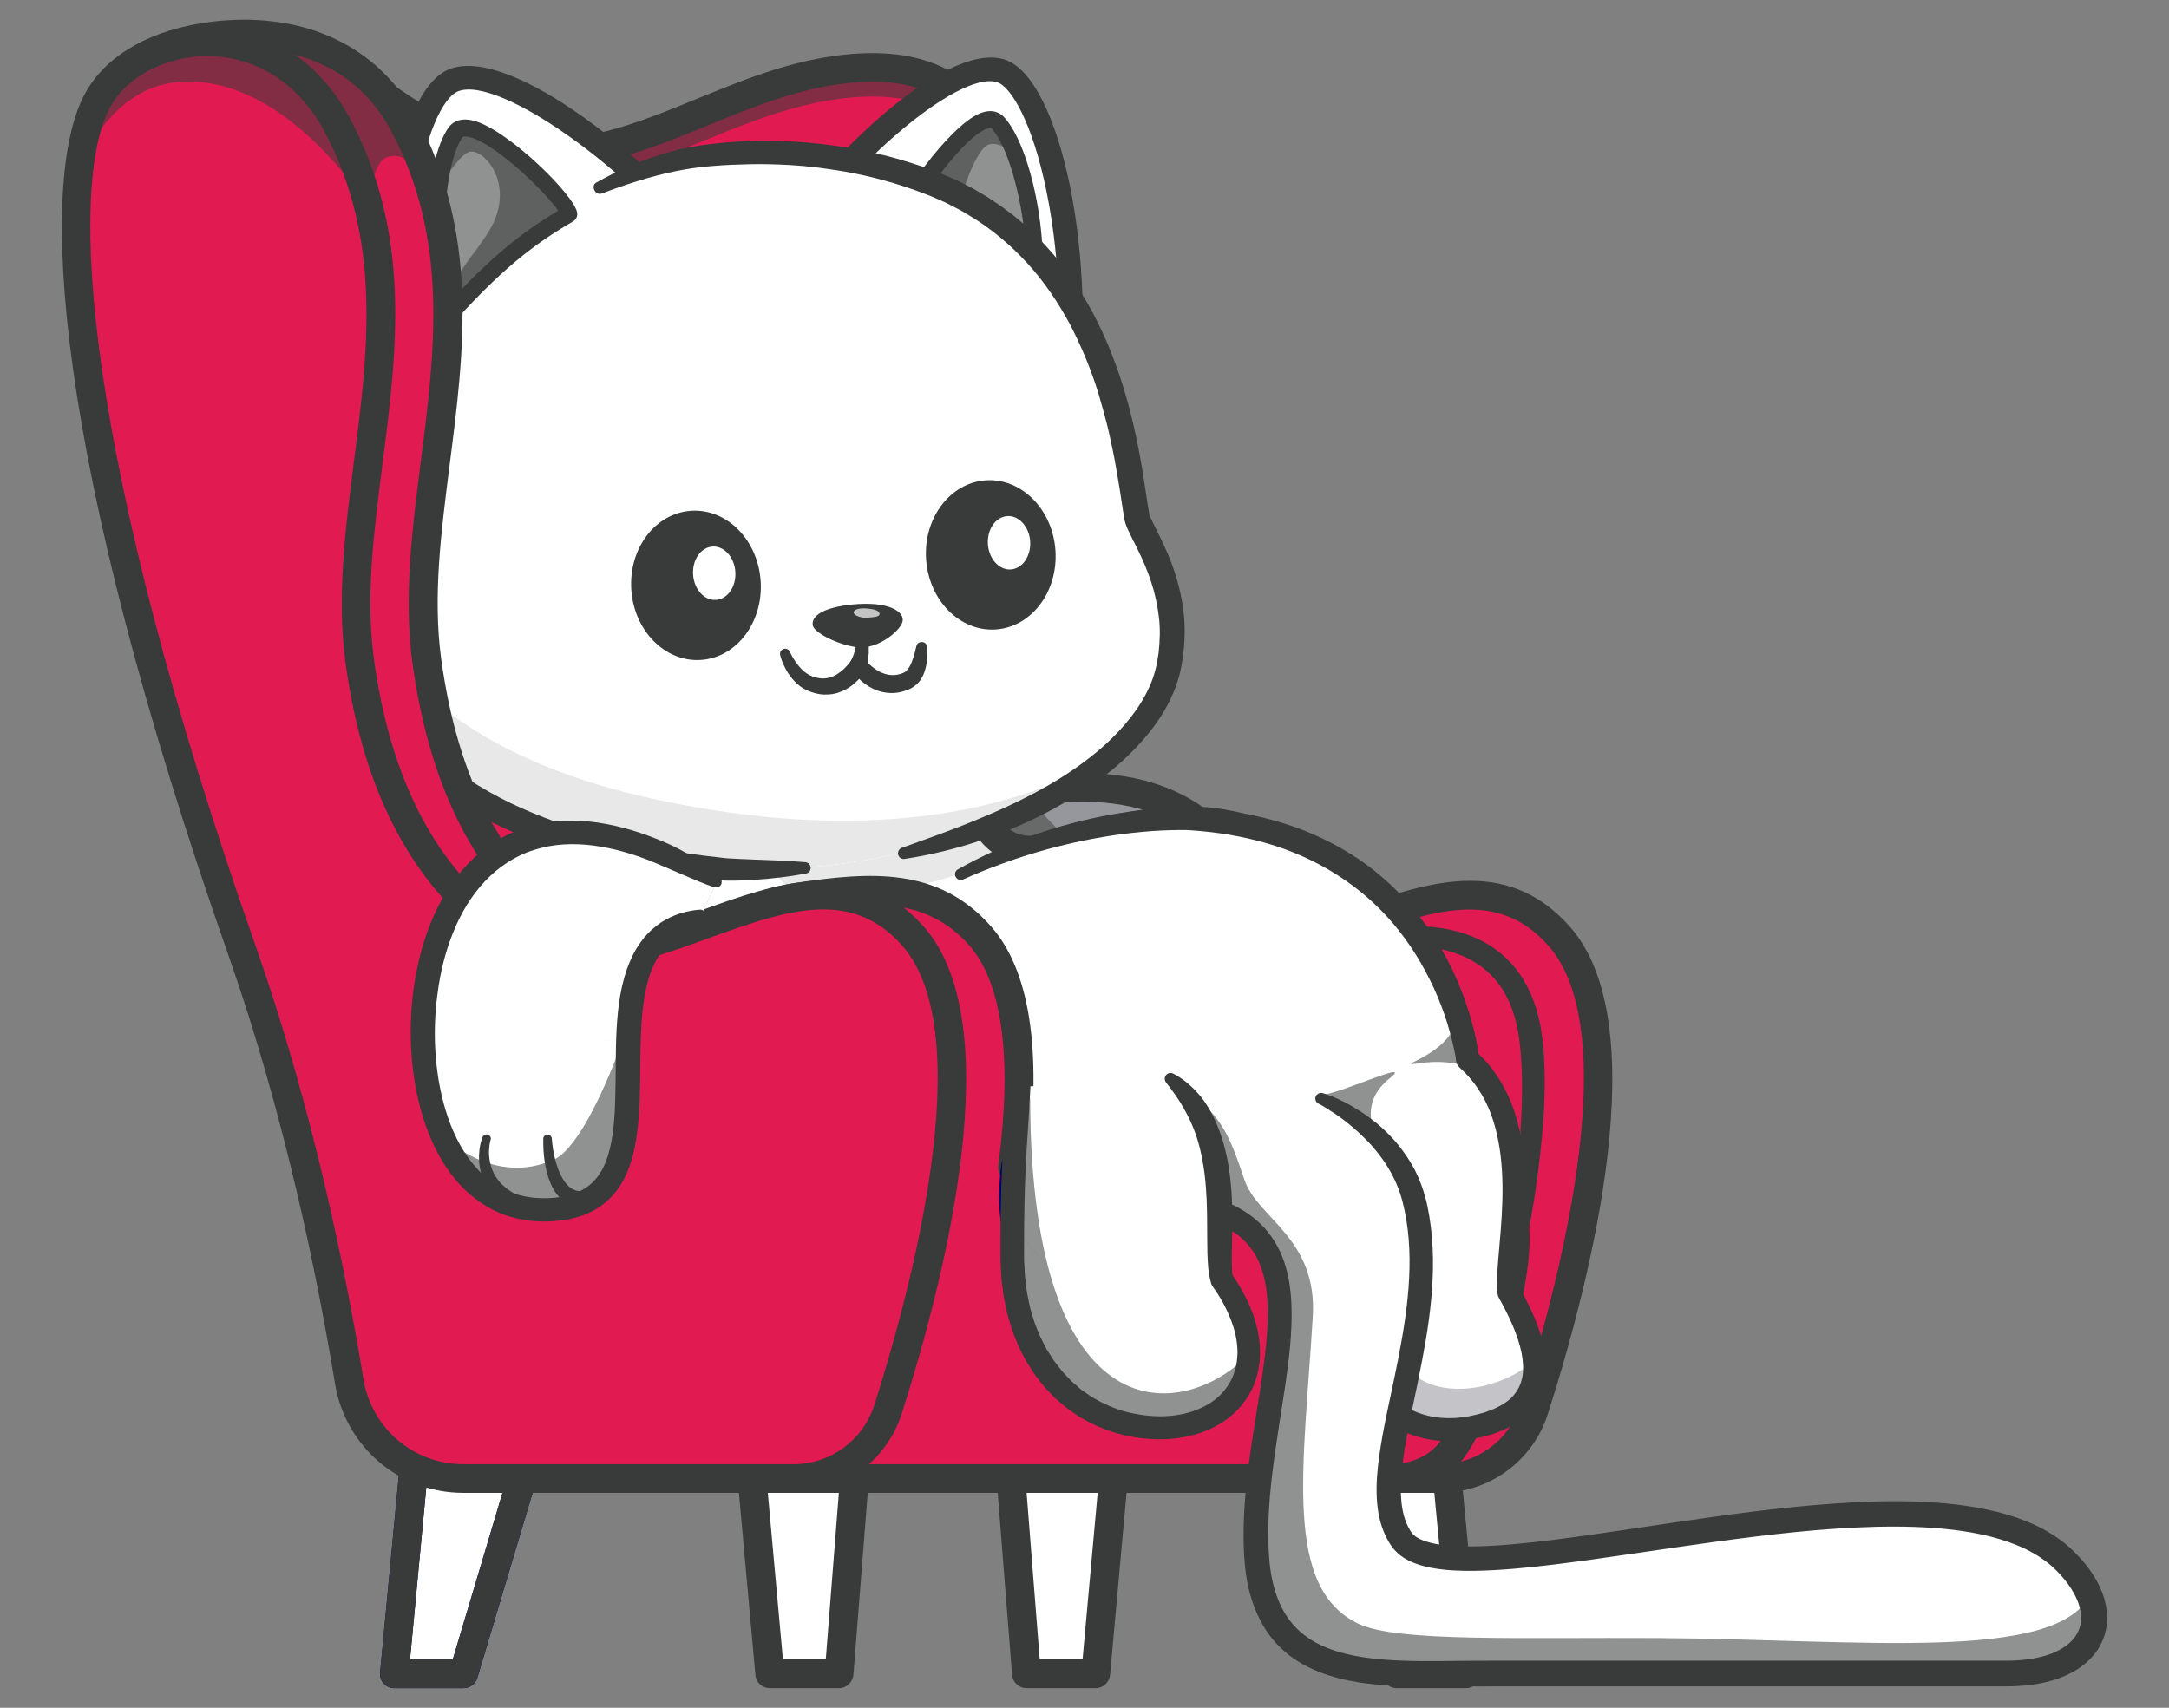 <?xml version="1.0" encoding="UTF-8"?> <!-- Generator: Adobe Illustrator 28.1.0, SVG Export Plug-In . SVG Version: 6.00 Build 0) --> <svg xmlns="http://www.w3.org/2000/svg" xmlns:xlink="http://www.w3.org/1999/xlink" x="0px" y="0px" viewBox="0 0 1680 1323" style="enable-background:new 0 0 1680 1323;" xml:space="preserve"><rect x="0" y="0" width="1680" height="1323" fill="#808080" stroke="none"/> <style type="text/css"> .st0{fill:#FFFFFF;} .st1{fill:#F5B512;} .st2{fill:#0072AA;} .st3{fill:#35B1A5;} .st4{fill:#E11B52;} .st5{fill:#664A95;} .st6{fill:#393A3A;} .st7{clip-path:url(#SVGID_00000109011315861752698020000011870890597349694346_);} .st8{fill:#323334;} .st9{fill:none;} .st10{opacity:0.56;} .st11{fill:#777782;} .st12{fill:#DFE7F2;} .st13{opacity:0.7;} .st14{fill:#9E9E9E;} .st15{opacity:0.5;} .st16{fill:none;stroke:#512717;stroke-width:35.245;stroke-linecap:round;stroke-miterlimit:10;} .st17{fill:#B5CFDD;} .st18{fill:#FAA625;} .st19{opacity:0.54;} .st20{opacity:0.4;} .st21{fill:#959B9E;} .st22{fill:#3A3A3A;} .st23{fill:none;stroke:#323334;stroke-width:3;stroke-linecap:round;stroke-miterlimit:10;} .st24{fill:none;stroke:#FFFFFF;stroke-width:3;stroke-linecap:round;stroke-miterlimit:10;} .st25{fill:none;stroke:#E11B52;stroke-width:3;stroke-linecap:round;stroke-miterlimit:10;} .st26{fill:#390075;} .st27{opacity:0.3;} .st28{opacity:0.2;} .st29{opacity:0.38;} .st30{opacity:0.45;} .st31{fill:#6B184E;} .st32{fill:none;stroke:#390075;stroke-width:33.459;stroke-linecap:round;stroke-miterlimit:10;} .st33{opacity:0.35;} .st34{opacity:0.56;fill:#323334;} .st35{clip-path:url(#SVGID_00000160877591114044938670000005418150749646355080_);} .st36{fill:#35B1A5;stroke:#323334;stroke-width:3;stroke-miterlimit:10;} .st37{fill:#E11B52;stroke:#323334;stroke-width:2;stroke-miterlimit:10;} .st38{fill:#F5B512;stroke:#323334;stroke-width:2;stroke-miterlimit:10;} .st39{fill:none;stroke:#F5B512;stroke-width:3;stroke-linecap:round;stroke-miterlimit:10;} .st40{clip-path:url(#SVGID_00000096052587676517991330000015191359656427246781_);} .st41{fill:#FFFFFF;stroke:#323334;stroke-width:3;stroke-miterlimit:10;} .st42{fill:none;stroke:#35B1A5;stroke-width:3;stroke-linecap:round;stroke-miterlimit:10;} .st43{clip-path:url(#SVGID_00000160881770589096665230000016085694879399198865_);} .st44{fill:#C97043;} .st45{fill:#5E3519;} .st46{fill:#F28475;} .st47{fill:#371A45;} .st48{fill-rule:evenodd;clip-rule:evenodd;fill:#FFFFFF;} .st49{fill-rule:evenodd;clip-rule:evenodd;fill:#35B1A5;} .st50{fill-rule:evenodd;clip-rule:evenodd;fill:#393A3A;} .st51{opacity:0.56;fill:#393A3A;} .st52{fill:#000072;} .st53{fill:#FFB864;} .st54{opacity:0.26;} .st55{opacity:0.6;} .st56{fill-rule:evenodd;clip-rule:evenodd;fill:#E11B52;} .st57{fill:#000067;} .st58{fill-rule:evenodd;clip-rule:evenodd;fill:#323334;} .st59{fill:#2DBEFF;} .st60{fill:#2BAA33;} .st61{fill:#E8E8E8;} .st62{fill:#27B7FF;} .st63{fill:#1FBAFF;} .st64{fill:#F9D3B7;} .st65{fill:#E11B52;stroke:#393A3A;stroke-width:2;stroke-miterlimit:10;} .st66{fill:#FEDA24;} .st67{opacity:0.25;} .st68{fill-rule:evenodd;clip-rule:evenodd;fill:#111111;} .st69{display:none;opacity:0.56;} .st70{display:inline;} .st71{fill:#27305F;} .st72{display:none;} .st73{display:inline;fill:#E97752;} .st74{opacity:0.54;fill:#323334;} .st75{fill:#203361;} .st76{display:inline;fill:#EC7F80;} .st77{fill:none;stroke:#393A3A;stroke-width:4;stroke-miterlimit:10;} .st78{fill:#F7C714;} .st79{clip-path:url(#SVGID_00000049208703218844915710000005294162492263485375_);} .st80{fill:#262C60;} .st81{clip-path:url(#SVGID_00000161606303136313585030000004756530541253239179_);} .st82{opacity:0.3;clip-path:url(#SVGID_00000161606303136313585030000004756530541253239179_);} .st83{opacity:0.56;clip-path:url(#SVGID_00000078020254934904362590000008744185388032035983_);} .st84{opacity:0.56;clip-path:url(#SVGID_00000022549951219038298190000008922453995019759792_);} .st85{opacity:0.56;clip-path:url(#SVGID_00000080195466826823067380000016957659584961740681_);} .st86{opacity:0.6;clip-path:url(#SVGID_00000161606303136313585030000004756530541253239179_);} .st87{clip-path:url(#SVGID_00000076572384140359284780000017233652516559524794_);} .st88{opacity:0.56;clip-path:url(#SVGID_00000065045065755869896470000003038123919042389928_);} .st89{clip-path:url(#SVGID_00000083789332024863159540000015867189176850248581_);} .st90{clip-path:url(#SVGID_00000006706483061843299590000014884365278291056027_);} .st91{opacity:0.56;clip-path:url(#SVGID_00000018231314152767606910000005574228175746685592_);} .st92{clip-path:url(#SVGID_00000054948607074266650170000013041065091731284375_);} .st93{clip-path:url(#SVGID_00000141437660046470951520000013598313574790065310_);} .st94{clip-path:url(#SVGID_00000068674083912920540180000002269152078965842057_);} .st95{clip-path:url(#SVGID_00000089570170528634308710000017016239186083046274_);} .st96{opacity:0.3;clip-path:url(#SVGID_00000089570170528634308710000017016239186083046274_);} .st97{opacity:0.56;clip-path:url(#SVGID_00000114043056949850913210000013437022124320075944_);} .st98{opacity:0.56;clip-path:url(#SVGID_00000147219350293501728650000001734610919278917506_);} .st99{opacity:0.56;clip-path:url(#SVGID_00000150102023676134863860000017893082255959186578_);} .st100{opacity:0.6;clip-path:url(#SVGID_00000089570170528634308710000017016239186083046274_);} .st101{clip-path:url(#SVGID_00000067203939453289883610000006700054023957065387_);} .st102{opacity:0.56;clip-path:url(#SVGID_00000135684499761268998720000009651160550402426809_);} .st103{clip-path:url(#SVGID_00000135654750417802968220000001513215989406850477_);} .st104{clip-path:url(#SVGID_00000109717966891496435350000000064803379708689287_);} .st105{opacity:0.56;clip-path:url(#SVGID_00000159437605419543302400000005540696484791573944_);} .st106{clip-path:url(#SVGID_00000024695326402288903100000013029556060067406013_);} .st107{clip-path:url(#SVGID_00000116958232988476854320000010327614282344794782_);} .st108{fill:#F3AA69;} .st109{fill:#96969D;} .st110{fill:#686969;} .st111{fill:#08AEAE;} .st112{fill:#5ABEC6;} .st113{opacity:0.55;} .st114{fill:#000071;} .st115{opacity:0.73;} .st116{clip-path:url(#SVGID_00000169538947255952796680000003634393468501331375_);} .st117{fill:#32B1D1;} .st118{clip-path:url(#SVGID_00000075846441294680614730000003360988829268559514_);} .st119{fill:#FF926B;} .st120{clip-path:url(#SVGID_00000116951926644992815570000003307818922003630509_);fill:#FFE610;} .st121{clip-path:url(#SVGID_00000116951926644992815570000003307818922003630509_);fill:#FFE611;} .st122{clip-path:url(#SVGID_00000116951926644992815570000003307818922003630509_);fill:#FFE512;} .st123{clip-path:url(#SVGID_00000116951926644992815570000003307818922003630509_);fill:#FFE513;} .st124{clip-path:url(#SVGID_00000116951926644992815570000003307818922003630509_);fill:#FEE414;} .st125{clip-path:url(#SVGID_00000116951926644992815570000003307818922003630509_);fill:#FEE415;} .st126{clip-path:url(#SVGID_00000116951926644992815570000003307818922003630509_);fill:#FEE416;} .st127{clip-path:url(#SVGID_00000116951926644992815570000003307818922003630509_);fill:#FEE317;} .st128{clip-path:url(#SVGID_00000116951926644992815570000003307818922003630509_);fill:#FEE318;} .st129{clip-path:url(#SVGID_00000116951926644992815570000003307818922003630509_);fill:#FEE319;} .st130{clip-path:url(#SVGID_00000116951926644992815570000003307818922003630509_);fill:#FEE21A;} .st131{clip-path:url(#SVGID_00000116951926644992815570000003307818922003630509_);fill:#FEE21B;} .st132{clip-path:url(#SVGID_00000116951926644992815570000003307818922003630509_);fill:#FDE11C;} .st133{clip-path:url(#SVGID_00000116951926644992815570000003307818922003630509_);fill:#FDE11D;} .st134{clip-path:url(#SVGID_00000116951926644992815570000003307818922003630509_);fill:#FDE11E;} .st135{clip-path:url(#SVGID_00000116951926644992815570000003307818922003630509_);fill:#FDE01F;} .st136{clip-path:url(#SVGID_00000116951926644992815570000003307818922003630509_);fill:#FDE020;} .st137{clip-path:url(#SVGID_00000116951926644992815570000003307818922003630509_);fill:#FDDF21;} .st138{clip-path:url(#SVGID_00000116951926644992815570000003307818922003630509_);fill:#FDDF22;} .st139{clip-path:url(#SVGID_00000116951926644992815570000003307818922003630509_);fill:#FCDF23;} .st140{clip-path:url(#SVGID_00000116951926644992815570000003307818922003630509_);fill:#FCDE24;} .st141{clip-path:url(#SVGID_00000116951926644992815570000003307818922003630509_);fill:#FCDE25;} .st142{clip-path:url(#SVGID_00000116951926644992815570000003307818922003630509_);fill:#FCDE27;} .st143{clip-path:url(#SVGID_00000116951926644992815570000003307818922003630509_);fill:#FCDD28;} .st144{clip-path:url(#SVGID_00000116951926644992815570000003307818922003630509_);fill:#FCDD29;} .st145{clip-path:url(#SVGID_00000116951926644992815570000003307818922003630509_);fill:#FCDC2A;} .st146{clip-path:url(#SVGID_00000116951926644992815570000003307818922003630509_);fill:#FBDC2B;} .st147{clip-path:url(#SVGID_00000116951926644992815570000003307818922003630509_);fill:#FBDC2C;} .st148{clip-path:url(#SVGID_00000116951926644992815570000003307818922003630509_);fill:#FBDB2D;} .st149{clip-path:url(#SVGID_00000116951926644992815570000003307818922003630509_);fill:#FBDB2E;} .st150{clip-path:url(#SVGID_00000116951926644992815570000003307818922003630509_);fill:#FBDA2F;} .st151{clip-path:url(#SVGID_00000116951926644992815570000003307818922003630509_);fill:#FBDA30;} .st152{clip-path:url(#SVGID_00000116951926644992815570000003307818922003630509_);fill:#FBDA31;} .st153{clip-path:url(#SVGID_00000116951926644992815570000003307818922003630509_);fill:#FBD932;} .st154{clip-path:url(#SVGID_00000116951926644992815570000003307818922003630509_);fill:#FAD933;} .st155{clip-path:url(#SVGID_00000116951926644992815570000003307818922003630509_);fill:#FAD834;} .st156{clip-path:url(#SVGID_00000116951926644992815570000003307818922003630509_);fill:#FAD835;} .st157{clip-path:url(#SVGID_00000116951926644992815570000003307818922003630509_);fill:#FAD836;} .st158{clip-path:url(#SVGID_00000116951926644992815570000003307818922003630509_);fill:#FAD737;} .st159{clip-path:url(#SVGID_00000116951926644992815570000003307818922003630509_);fill:#FAD738;} .st160{clip-path:url(#SVGID_00000116951926644992815570000003307818922003630509_);fill:#FAD739;} .st161{clip-path:url(#SVGID_00000116951926644992815570000003307818922003630509_);fill:#F9D63A;} .st162{clip-path:url(#SVGID_00000116951926644992815570000003307818922003630509_);fill:#F9D63B;} .st163{clip-path:url(#SVGID_00000116951926644992815570000003307818922003630509_);fill:#F9D53C;} .st164{clip-path:url(#SVGID_00000116951926644992815570000003307818922003630509_);fill:#F9D53D;} .st165{fill:#FFFAFA;} .st166{clip-path:url(#SVGID_00000156577738928993926180000000224237930551041935_);fill:#FFFFFF;} .st167{clip-path:url(#SVGID_00000050624852569035326570000000082889030515731632_);fill:#FFE610;} .st168{clip-path:url(#SVGID_00000050624852569035326570000000082889030515731632_);fill:#FFE611;} .st169{clip-path:url(#SVGID_00000050624852569035326570000000082889030515731632_);fill:#FFE512;} .st170{clip-path:url(#SVGID_00000050624852569035326570000000082889030515731632_);fill:#FFE513;} .st171{clip-path:url(#SVGID_00000050624852569035326570000000082889030515731632_);fill:#FEE414;} .st172{clip-path:url(#SVGID_00000050624852569035326570000000082889030515731632_);fill:#FEE415;} .st173{clip-path:url(#SVGID_00000050624852569035326570000000082889030515731632_);fill:#FEE416;} .st174{clip-path:url(#SVGID_00000050624852569035326570000000082889030515731632_);fill:#FEE317;} .st175{clip-path:url(#SVGID_00000050624852569035326570000000082889030515731632_);fill:#FEE318;} .st176{clip-path:url(#SVGID_00000050624852569035326570000000082889030515731632_);fill:#FEE319;} .st177{clip-path:url(#SVGID_00000050624852569035326570000000082889030515731632_);fill:#FEE21A;} .st178{clip-path:url(#SVGID_00000050624852569035326570000000082889030515731632_);fill:#FEE21B;} .st179{clip-path:url(#SVGID_00000050624852569035326570000000082889030515731632_);fill:#FDE11C;} .st180{clip-path:url(#SVGID_00000050624852569035326570000000082889030515731632_);fill:#FDE11D;} .st181{clip-path:url(#SVGID_00000050624852569035326570000000082889030515731632_);fill:#FDE11E;} .st182{clip-path:url(#SVGID_00000050624852569035326570000000082889030515731632_);fill:#FDE01F;} .st183{clip-path:url(#SVGID_00000050624852569035326570000000082889030515731632_);fill:#FDE020;} .st184{clip-path:url(#SVGID_00000050624852569035326570000000082889030515731632_);fill:#FDDF21;} .st185{clip-path:url(#SVGID_00000050624852569035326570000000082889030515731632_);fill:#FDDF22;} .st186{clip-path:url(#SVGID_00000050624852569035326570000000082889030515731632_);fill:#FCDF23;} .st187{clip-path:url(#SVGID_00000050624852569035326570000000082889030515731632_);fill:#FCDE24;} .st188{clip-path:url(#SVGID_00000050624852569035326570000000082889030515731632_);fill:#FCDE25;} .st189{clip-path:url(#SVGID_00000050624852569035326570000000082889030515731632_);fill:#FCDE27;} .st190{clip-path:url(#SVGID_00000050624852569035326570000000082889030515731632_);fill:#FCDD28;} .st191{clip-path:url(#SVGID_00000050624852569035326570000000082889030515731632_);fill:#FCDD29;} .st192{clip-path:url(#SVGID_00000050624852569035326570000000082889030515731632_);fill:#FCDC2A;} .st193{clip-path:url(#SVGID_00000050624852569035326570000000082889030515731632_);fill:#FBDC2B;} .st194{clip-path:url(#SVGID_00000050624852569035326570000000082889030515731632_);fill:#FBDC2C;} .st195{clip-path:url(#SVGID_00000050624852569035326570000000082889030515731632_);fill:#FBDB2D;} .st196{clip-path:url(#SVGID_00000050624852569035326570000000082889030515731632_);fill:#FBDB2E;} .st197{clip-path:url(#SVGID_00000050624852569035326570000000082889030515731632_);fill:#FBDA2F;} .st198{clip-path:url(#SVGID_00000050624852569035326570000000082889030515731632_);fill:#FBDA30;} .st199{clip-path:url(#SVGID_00000050624852569035326570000000082889030515731632_);fill:#FBDA31;} .st200{clip-path:url(#SVGID_00000050624852569035326570000000082889030515731632_);fill:#FBD932;} .st201{clip-path:url(#SVGID_00000050624852569035326570000000082889030515731632_);fill:#FAD933;} .st202{clip-path:url(#SVGID_00000050624852569035326570000000082889030515731632_);fill:#FAD834;} .st203{clip-path:url(#SVGID_00000050624852569035326570000000082889030515731632_);fill:#FAD835;} .st204{clip-path:url(#SVGID_00000050624852569035326570000000082889030515731632_);fill:#FAD836;} .st205{clip-path:url(#SVGID_00000050624852569035326570000000082889030515731632_);fill:#FAD737;} .st206{clip-path:url(#SVGID_00000050624852569035326570000000082889030515731632_);fill:#FAD738;} .st207{clip-path:url(#SVGID_00000050624852569035326570000000082889030515731632_);fill:#FAD739;} .st208{clip-path:url(#SVGID_00000050624852569035326570000000082889030515731632_);fill:#F9D63A;} .st209{clip-path:url(#SVGID_00000050624852569035326570000000082889030515731632_);fill:#F9D63B;} .st210{clip-path:url(#SVGID_00000050624852569035326570000000082889030515731632_);fill:#F9D53C;} .st211{clip-path:url(#SVGID_00000050624852569035326570000000082889030515731632_);fill:#F9D53D;} .st212{clip-path:url(#SVGID_00000051342435686605082010000012961525797179299479_);fill:#FFE610;} .st213{clip-path:url(#SVGID_00000051342435686605082010000012961525797179299479_);fill:#FFE611;} .st214{clip-path:url(#SVGID_00000051342435686605082010000012961525797179299479_);fill:#FFE512;} .st215{clip-path:url(#SVGID_00000051342435686605082010000012961525797179299479_);fill:#FFE513;} .st216{clip-path:url(#SVGID_00000051342435686605082010000012961525797179299479_);fill:#FEE414;} .st217{clip-path:url(#SVGID_00000051342435686605082010000012961525797179299479_);fill:#FEE415;} .st218{clip-path:url(#SVGID_00000051342435686605082010000012961525797179299479_);fill:#FEE416;} .st219{clip-path:url(#SVGID_00000051342435686605082010000012961525797179299479_);fill:#FEE317;} .st220{clip-path:url(#SVGID_00000051342435686605082010000012961525797179299479_);fill:#FEE318;} .st221{clip-path:url(#SVGID_00000051342435686605082010000012961525797179299479_);fill:#FEE319;} .st222{clip-path:url(#SVGID_00000051342435686605082010000012961525797179299479_);fill:#FEE21A;} .st223{clip-path:url(#SVGID_00000051342435686605082010000012961525797179299479_);fill:#FEE21B;} .st224{clip-path:url(#SVGID_00000051342435686605082010000012961525797179299479_);fill:#FDE11C;} .st225{clip-path:url(#SVGID_00000051342435686605082010000012961525797179299479_);fill:#FDE11D;} .st226{clip-path:url(#SVGID_00000051342435686605082010000012961525797179299479_);fill:#FDE11E;} .st227{clip-path:url(#SVGID_00000051342435686605082010000012961525797179299479_);fill:#FDE01F;} .st228{clip-path:url(#SVGID_00000051342435686605082010000012961525797179299479_);fill:#FDE020;} .st229{clip-path:url(#SVGID_00000051342435686605082010000012961525797179299479_);fill:#FDDF21;} .st230{clip-path:url(#SVGID_00000051342435686605082010000012961525797179299479_);fill:#FDDF22;} .st231{clip-path:url(#SVGID_00000051342435686605082010000012961525797179299479_);fill:#FCDF23;} .st232{clip-path:url(#SVGID_00000051342435686605082010000012961525797179299479_);fill:#FCDE24;} .st233{clip-path:url(#SVGID_00000051342435686605082010000012961525797179299479_);fill:#FCDE25;} .st234{clip-path:url(#SVGID_00000051342435686605082010000012961525797179299479_);fill:#FCDE27;} .st235{clip-path:url(#SVGID_00000051342435686605082010000012961525797179299479_);fill:#FCDD28;} .st236{clip-path:url(#SVGID_00000051342435686605082010000012961525797179299479_);fill:#FCDD29;} .st237{clip-path:url(#SVGID_00000051342435686605082010000012961525797179299479_);fill:#FCDC2A;} .st238{clip-path:url(#SVGID_00000051342435686605082010000012961525797179299479_);fill:#FBDC2B;} .st239{clip-path:url(#SVGID_00000051342435686605082010000012961525797179299479_);fill:#FBDC2C;} .st240{clip-path:url(#SVGID_00000051342435686605082010000012961525797179299479_);fill:#FBDB2D;} .st241{clip-path:url(#SVGID_00000051342435686605082010000012961525797179299479_);fill:#FBDB2E;} .st242{clip-path:url(#SVGID_00000051342435686605082010000012961525797179299479_);fill:#FBDA2F;} .st243{clip-path:url(#SVGID_00000051342435686605082010000012961525797179299479_);fill:#FBDA30;} .st244{clip-path:url(#SVGID_00000051342435686605082010000012961525797179299479_);fill:#FBDA31;} .st245{clip-path:url(#SVGID_00000051342435686605082010000012961525797179299479_);fill:#FBD932;} .st246{clip-path:url(#SVGID_00000051342435686605082010000012961525797179299479_);fill:#FAD933;} .st247{clip-path:url(#SVGID_00000051342435686605082010000012961525797179299479_);fill:#FAD834;} .st248{clip-path:url(#SVGID_00000051342435686605082010000012961525797179299479_);fill:#FAD835;} .st249{clip-path:url(#SVGID_00000051342435686605082010000012961525797179299479_);fill:#FAD836;} .st250{clip-path:url(#SVGID_00000051342435686605082010000012961525797179299479_);fill:#FAD737;} .st251{clip-path:url(#SVGID_00000051342435686605082010000012961525797179299479_);fill:#FAD738;} .st252{clip-path:url(#SVGID_00000051342435686605082010000012961525797179299479_);fill:#FAD739;} .st253{clip-path:url(#SVGID_00000051342435686605082010000012961525797179299479_);fill:#F9D63A;} .st254{clip-path:url(#SVGID_00000051342435686605082010000012961525797179299479_);fill:#F9D63B;} .st255{clip-path:url(#SVGID_00000051342435686605082010000012961525797179299479_);fill:#F9D53C;} .st256{clip-path:url(#SVGID_00000051342435686605082010000012961525797179299479_);fill:#F9D53D;} .st257{clip-path:url(#SVGID_00000036964185939467914040000014021742471363521684_);fill:#FFE610;} .st258{clip-path:url(#SVGID_00000036964185939467914040000014021742471363521684_);fill:#FFE611;} .st259{clip-path:url(#SVGID_00000036964185939467914040000014021742471363521684_);fill:#FFE512;} .st260{clip-path:url(#SVGID_00000036964185939467914040000014021742471363521684_);fill:#FFE513;} .st261{clip-path:url(#SVGID_00000036964185939467914040000014021742471363521684_);fill:#FEE414;} .st262{clip-path:url(#SVGID_00000036964185939467914040000014021742471363521684_);fill:#FEE415;} .st263{clip-path:url(#SVGID_00000036964185939467914040000014021742471363521684_);fill:#FEE416;} .st264{clip-path:url(#SVGID_00000036964185939467914040000014021742471363521684_);fill:#FEE317;} .st265{clip-path:url(#SVGID_00000036964185939467914040000014021742471363521684_);fill:#FEE318;} .st266{clip-path:url(#SVGID_00000036964185939467914040000014021742471363521684_);fill:#FEE319;} .st267{clip-path:url(#SVGID_00000036964185939467914040000014021742471363521684_);fill:#FEE21A;} .st268{clip-path:url(#SVGID_00000036964185939467914040000014021742471363521684_);fill:#FEE21B;} .st269{clip-path:url(#SVGID_00000036964185939467914040000014021742471363521684_);fill:#FDE11C;} .st270{clip-path:url(#SVGID_00000036964185939467914040000014021742471363521684_);fill:#FDE11D;} .st271{clip-path:url(#SVGID_00000036964185939467914040000014021742471363521684_);fill:#FDE11E;} .st272{clip-path:url(#SVGID_00000036964185939467914040000014021742471363521684_);fill:#FDE01F;} .st273{clip-path:url(#SVGID_00000036964185939467914040000014021742471363521684_);fill:#FDE020;} .st274{clip-path:url(#SVGID_00000036964185939467914040000014021742471363521684_);fill:#FDDF21;} .st275{clip-path:url(#SVGID_00000036964185939467914040000014021742471363521684_);fill:#FDDF22;} .st276{clip-path:url(#SVGID_00000036964185939467914040000014021742471363521684_);fill:#FCDF23;} .st277{clip-path:url(#SVGID_00000036964185939467914040000014021742471363521684_);fill:#FCDE24;} .st278{clip-path:url(#SVGID_00000036964185939467914040000014021742471363521684_);fill:#FCDE25;} .st279{clip-path:url(#SVGID_00000036964185939467914040000014021742471363521684_);fill:#FCDE27;} .st280{clip-path:url(#SVGID_00000036964185939467914040000014021742471363521684_);fill:#FCDD28;} .st281{clip-path:url(#SVGID_00000036964185939467914040000014021742471363521684_);fill:#FCDD29;} .st282{clip-path:url(#SVGID_00000036964185939467914040000014021742471363521684_);fill:#FCDC2A;} .st283{clip-path:url(#SVGID_00000036964185939467914040000014021742471363521684_);fill:#FBDC2B;} .st284{clip-path:url(#SVGID_00000036964185939467914040000014021742471363521684_);fill:#FBDC2C;} .st285{clip-path:url(#SVGID_00000036964185939467914040000014021742471363521684_);fill:#FBDB2D;} .st286{clip-path:url(#SVGID_00000036964185939467914040000014021742471363521684_);fill:#FBDB2E;} .st287{clip-path:url(#SVGID_00000036964185939467914040000014021742471363521684_);fill:#FBDA2F;} .st288{clip-path:url(#SVGID_00000036964185939467914040000014021742471363521684_);fill:#FBDA30;} .st289{clip-path:url(#SVGID_00000036964185939467914040000014021742471363521684_);fill:#FBDA31;} .st290{clip-path:url(#SVGID_00000036964185939467914040000014021742471363521684_);fill:#FBD932;} .st291{clip-path:url(#SVGID_00000036964185939467914040000014021742471363521684_);fill:#FAD933;} .st292{clip-path:url(#SVGID_00000036964185939467914040000014021742471363521684_);fill:#FAD834;} .st293{clip-path:url(#SVGID_00000036964185939467914040000014021742471363521684_);fill:#FAD835;} .st294{clip-path:url(#SVGID_00000036964185939467914040000014021742471363521684_);fill:#FAD836;} .st295{clip-path:url(#SVGID_00000036964185939467914040000014021742471363521684_);fill:#FAD737;} .st296{clip-path:url(#SVGID_00000036964185939467914040000014021742471363521684_);fill:#FAD738;} .st297{clip-path:url(#SVGID_00000036964185939467914040000014021742471363521684_);fill:#FAD739;} .st298{clip-path:url(#SVGID_00000036964185939467914040000014021742471363521684_);fill:#F9D63A;} .st299{clip-path:url(#SVGID_00000036964185939467914040000014021742471363521684_);fill:#F9D63B;} .st300{clip-path:url(#SVGID_00000036964185939467914040000014021742471363521684_);fill:#F9D53C;} .st301{clip-path:url(#SVGID_00000036964185939467914040000014021742471363521684_);fill:#F9D53D;} .st302{fill:#F95089;} .st303{fill:#020772;} .st304{opacity:0.46;} .st305{fill:#5F5A57;stroke:#390075;stroke-width:0;stroke-miterlimit:10;} .st306{opacity:0.65;} .st307{fill:#35B1A5;stroke:#393A3A;stroke-width:2;stroke-miterlimit:10;} .st308{fill:#FF3939;} .st309{fill:#000076;} .st310{fill:#F9A429;} .st311{fill:#31A1F4;} .st312{fill:#FFD03B;} .st313{fill:#F27E80;} .st314{fill:#FF5C64;} .st315{fill:#74748C;} .st316{fill:#00085F;} .st317{fill:#8DC63F;} .st318{fill:#2D0106;} .st319{opacity:0.47;} .st320{fill:#F5B512;stroke:#393A3A;stroke-width:6;stroke-miterlimit:10;} .st321{fill:#E11B52;stroke:#393A3A;stroke-width:9;stroke-miterlimit:10;} .st322{fill:#35B1A5;stroke:#393A3A;stroke-width:8;stroke-miterlimit:10;} .st323{fill:#35B1A5;stroke:#393A3A;stroke-width:9;stroke-miterlimit:10;} .st324{fill:#B25B36;} .st325{fill:#FFAD40;} .st326{opacity:0.29;} .st327{fill:#4EAFE3;} .st328{fill:#FFB3B3;} .st329{fill:#FF9292;} .st330{fill:#E2E2E2;} .st331{fill:#992269;} .st332{fill:#FFB81A;} .st333{opacity:0.36;} .st334{fill:#7F2222;} </style> <g id="Layer_1"> <g> <g> <g> <g> <g> <g> <polygon class="st108" points="1115.7,1089 1135.4,1296.6 1081.8,1296.6 1029.5,1121.5 "></polygon> </g> <g> <polygon class="st108" points="867.4,1089 848.6,1296.6 795,1296.6 781.2,1121.5 "></polygon> </g> <g> <polygon class="st108" points="577.4,1089 596.2,1296.6 649.8,1296.6 663.6,1121.5 "></polygon> </g> <g> <polygon class="st0" points="1135.4,1296.6 1081.8,1296.6 1054.1,1203.7 1029.5,1121.5 1115.7,1089 1126.6,1203.7 "></polygon> </g> <g> <polygon class="st0" points="411.3,1121.5 386.7,1203.7 359,1296.6 305.4,1296.6 314.2,1203.7 325.1,1089 "></polygon> </g> <g> <polygon class="st0" points="663.6,1121.5 657.1,1203.7 649.8,1296.6 596.2,1296.6 587.8,1203.7 577.4,1089 "></polygon> </g> <g> <polygon class="st0" points="867.4,1089 857,1203.7 848.6,1296.6 795,1296.6 787.7,1203.7 781.2,1121.5 "></polygon> </g> <g> <path class="st6" d="M1135.4,1307.8h-53.6c-4.9,0-9.3-3.2-10.7-7.9l-52.3-175.1c-1.7-5.6,1.3-11.5,6.7-13.6l86.2-32.6 c3.2-1.2,6.9-0.9,9.8,1c2.9,1.8,4.9,4.9,5.2,8.4l19.7,207.7c0.3,3.1-0.7,6.2-2.8,8.5 C1141.5,1306.4,1138.5,1307.8,1135.4,1307.8z M1090.1,1285.5h33.1l-17.2-181l-62.9,23.8L1090.1,1285.5z"></path> </g> <g> <g> <path class="st4" d="M1222.2,936.1c-10.4,58.7-26.8,116-39.5,155.8c-10.2,31.9-39.8,53.5-73.3,53.5H457.7 c-51.8,0-91.4-46.1-83.5-97.3c11.2-73.1,19.1-180.2-0.8-296.3c-33-192.4-184.7-754.4-84-679.4 C434.8,180.6,521.9,71,642.2,54.2C708.8,45,737.4,67.7,758.9,95c72.9,92.3-3.2,285.7,14.5,416.8 c18.7,138.4,83.7,191.6,111.7,211.2c39,27.2,83.6,17.8,128.5,2.6c67.8-22.9,136.4-58.8,188.1-0.8c6,6.7,10.9,14.5,15,23.2 C1238.3,794.2,1234.5,866.1,1222.2,936.1"></path> </g> <g class="st10"> <g> <g> <path class="st6" d="M796.6,228c-1.2-43.3-9.4-81.7-32.1-110.4c-21.5-27.2-50.2-50-116.7-40.7 C527.5,93.7,440.4,203.2,294.9,95c-22.2-16.6-32.2-2-33.8,32.8c-1.8-50.6,7.2-75.3,33.8-55.5 C440.4,180.6,527.5,71,647.8,54.2C714.4,45,743.1,67.7,764.5,95C791.1,128.5,797.8,175.5,796.6,228"></path> </g> </g> </g> <g> <path class="st4" d="M1227.8,936.1c-10.4,58.7-26.8,116-39.5,155.8c-10.2,31.9-39.8,53.5-73.3,53.5H863.6 c12.8-92.6,53.3-340,125.7-385c89.3-55.6,195.4,20.4,195.4,132.7c0,44.2,22.5,85.7,48.2,10.4 C1234.7,898.1,1221.3,943.4,1227.8,936.1"></path> </g> <g> <g> <path class="st6" d="M1115,1156.5H463.3c-27.9,0-54.4-12.2-72.6-33.3c-18.2-21.2-26.2-49.2-22-76.8 c10.6-69.5,19.2-176.6-0.8-292.8c-8.2-47.8-24.2-120.5-41.1-197.4c-22.6-102.6-48.2-219-63.4-312.2 C239.6,97.8,251,68.2,266.8,57.9c6.7-4.3,18.2-6.9,34.8,5.5c95.9,71.4,165.1,43.1,238.3,13.1 c33.5-13.7,68.2-27.9,106.4-33.2c72.7-10.1,105,17,127,44.8c47.5,60.2,35.7,158.9,24.3,254.4c-7,58.3-14.2,118.5-7.5,167.9 c12.8,94.4,48.8,162.9,107.1,203.6c41.7,29.1,91.4,11.2,144-7.8c61.1-22.1,124.3-44.9,174.5,11.4 c66.5,74.7,18,268.8-16.8,377.8C1187.2,1131.9,1153.5,1156.5,1115,1156.5z M279,76.6c-0.1,0-0.1,0-0.1,0 c0,0-7.5,5-6.8,45.1c0.5,27.9,4.8,65.9,12.9,116.3c15.1,93,40.9,210.2,63.6,313.6c17,77.2,33,150,41.3,198.4 c20.4,119.1,11.7,228.8,0.8,299.9c-3.2,21.2,2.9,42.6,16.8,58.9c14,16.3,34.2,25.6,55.7,25.6H1115 c28.7,0,53.9-18.4,62.7-45.8c26.9-84.2,82.7-287.3,21.4-356.2c-40.1-45.1-91.2-26.6-150.3-5.3 c-55.6,20.1-113.1,40.9-164.3,5.1c-63.6-44.4-102.8-118-116.4-218.9c-7-52.1,0.3-113.8,7.5-173.5 c10.9-90.9,22.1-185-19.7-237.9c-17.7-22.4-42-45.6-106.5-36.6c-35.4,4.9-68.8,18.6-101,31.8 c-75.7,31-154.1,63.1-260.1-15.8C282.4,76.9,279.6,76.6,279,76.6z"></path> </g> </g> <g> <g> <path class="st6" d="M1068.8,720.9c3.8-0.9,7.2-1.5,10.8-2c3.5-0.5,7.1-0.8,10.7-1c7.1-0.4,14.3-0.3,21.5,0.5 c14.4,1.6,28.9,5.8,41.8,13.8c6.4,4,12.3,9,17.4,14.6c5.1,5.7,9.3,12,12.6,18.8c3.4,6.7,5.8,13.7,7.7,20.8 c1.8,7.1,2.9,14.2,3.7,21.3c1.5,14.1,1.7,28,1.3,41.9c-0.4,13.8-1.5,27.5-3,41.2c-2.9,27.3-7.2,54.3-13.1,81.1 c-0.8,3.6-4.3,5.9-8,5.1c-3.5-0.8-5.7-4.1-5.2-7.5l0-0.2c2.1-13.2,4-26.6,5.6-40c1.6-13.4,3.1-26.7,4.2-40.1 c2-26.7,3.3-53.7,0.5-79.5c-1.4-12.9-4.2-25.2-9.6-36.2c-5.3-10.9-13.3-20.2-23.4-26.8c-10.1-6.7-22.1-10.6-34.6-12.6 c-6.3-0.9-12.7-1.5-19.1-1.5c-3.2,0-6.4,0.1-9.6,0.3c-3.2,0.2-6.5,0.5-9.4,1l-0.3,0c-3.6,0.6-7.1-1.9-7.6-5.6 C1063.2,724.9,1065.4,721.7,1068.8,720.9"></path> </g> </g> <g> <path class="st109" d="M719.3,681.3c-66.3-6.3-22.2-20.7-5.4-37.7c6.5-6.6,40-22.2,81.5-29.6c53.7-9.6,120.9-5.4,159.9,50.3 c9.2,13.1,16.9,29.1,22.4,48.5C1022.5,869,785.6,687.6,719.3,681.3"></path> </g> <g> <path class="st110" d="M719.3,681.3c-66.3-6.3-22.2-20.7-5.4-37.7c6.5-6.6,40-22.2,81.5-29.6c21.8,32.5,72,83.6,159.9,50.3 c9.2,13.1,16.9,29.1,22.4,48.5C1022.5,869,785.6,687.6,719.3,681.3"></path> </g> <g> <path class="st6" d="M954.3,787.2c-35,0-87.2-26.6-141.8-54.4c-37.2-19-75.7-38.6-94.2-40.3c-26-2.5-41.8-6.3-45-18.4 c-3.2-12,8.3-20.1,19.4-27.9c4.9-3.5,10-7,13.3-10.4c0,0,0,0,0,0c14.7-14.9,104.4-50.6,179.8-31.3 c51.2,13.1,86.6,49.5,102.6,105.2c9.9,34.4,7.5,57-7.1,69.1C974.3,784.6,965.1,787.2,954.3,787.2z M701,667.5 c4.1,0.9,10.3,1.8,19.3,2.7c22.8,2.2,59.6,20.9,102.3,42.7c50.1,25.6,125.8,64.2,144.6,48.7c6.8-5.6,6.7-21.8-0.2-45.8 c-13.7-47.9-42.5-78-85.5-89.5c-68.6-18.2-150.8,16.4-159.7,25.1c-4.7,4.8-10.9,9.1-16.4,13 C704.1,665.3,702.6,666.4,701,667.5z"></path> </g> <g> <path class="st0" d="M1088.3,875.9c-52.4,192.7-465.4,122.7-557.8,56.7c-66.7-47.6-118-157.3-104.5-282.7 c3-28.1,9.3-57.1,19.4-86.2l106.2-16.5l198.7-30.9c0,0-17.2,125.7,36.6,140.9c7.9,2.2,17.4,2.1,28.7-1.3 c55.9-16.5,113.8-33.9,176.8-2.8c14.7,7.3,27.7,15.3,39.1,24.1C1095.8,726.9,1109.1,799.3,1088.3,875.9"></path> </g> <g> <path class="st0" d="M786.9,657.2c-33.3,17.6-68.3,31.2-115.2,34.5c-62.6,4.4-105.2,37-133.4,27 c-31.2-10.9-43.3-57.5-112.4-68.8c3-28.1,9.3-57.1,19.4-86.2l106.2-16.5l198.7-30.9C750.3,516.3,733.1,642,786.9,657.2"></path> </g> <g> <path class="st61" d="M786.9,657.2c-33.3,17.6-68.3,31.2-115.2,34.5c-23,1.6-41.1,2.3-56.1,1.9 c-50.7-53.4-66.2-105-64-146.4l198.7-30.9c0,0-3,22.1-2.6,48.8c0,1.2,0,2.5,0.1,3.7c0,1,0.1,2,0.1,3c0,0.7,0.1,1.4,0.1,2.1 c0,0.8,0.1,1.6,0.1,2.4c0.1,1.2,0.1,2.5,0.2,3.8c0.2,3.2,0.5,6.4,0.8,9.5c0.1,0.6,0.1,1.3,0.2,1.9c0.2,1.3,0.3,2.5,0.5,3.8 c0.1,0.6,0.2,1.3,0.3,1.9c1,6.5,2.2,13,4,19.1c0.2,0.9,0.5,1.8,0.8,2.7c0,0.1,0.1,0.2,0.1,0.3c0.3,1.1,0.7,2.1,1,3.2 c0.8,2.3,1.6,4.5,2.6,6.7c0.2,0.5,0.5,1.1,0.7,1.6c0.6,1.2,1.2,2.5,1.8,3.6c0.4,0.8,0.8,1.6,1.3,2.3c0.9,1.6,1.9,3.2,3,4.7 c0.3,0.5,0.7,1,1,1.4c2.5,3.2,5.3,6.1,8.4,8.5c0.4,0.3,0.9,0.7,1.4,1c0.5,0.3,1,0.7,1.5,1c0.4,0.3,0.9,0.5,1.4,0.8 C781.6,655.3,784.1,656.4,786.9,657.2"></path> </g> <g> <path class="st0" d="M1031.5,677.3c-30.6,28.6-97.6,116.2-157.7,117.9c-86,2.4-145.9-12.2-199.8-51.2 c-97.7-70.6-125.3-142.4-122.4-196.8l198.7-30.9c0,0-22.7,165.6,65.3,139.6c55.9-16.5,113.8-33.9,176.8-2.8 C1007.1,660.4,1020.1,668.5,1031.5,677.3"></path> </g> <g> <path class="st61" d="M786.9,657.2c-33.3,17.6-68.3,31.2-115.2,34.5c-23,1.6-41.1,2.3-56.1,1.9 c-50.7-53.4-66.2-105-64-146.4l198.7-30.9c0,0-3,22.1-2.6,48.8c0,1.2,0,2.5,0.1,3.7c0,1,0.1,2,0.1,3c0,0.7,0.1,1.4,0.1,2.1 c0,0.8,0.1,1.6,0.1,2.4c0.1,1.3,0.1,2.5,0.2,3.8c0.2,3.2,0.5,6.4,0.8,9.5c0.1,0.6,0.1,1.3,0.2,1.9c0.2,1.3,0.3,2.5,0.5,3.8 c0.1,0.6,0.2,1.2,0.3,1.9c1,6.5,2.2,13,4,19.1c0.2,0.9,0.5,1.8,0.8,2.7c0,0.1,0.1,0.2,0.1,0.3c0.3,1.1,0.7,2.1,1,3.2 c0.8,2.3,1.6,4.5,2.6,6.7c0.2,0.5,0.5,1,0.7,1.6c0.6,1.2,1.2,2.5,1.8,3.6c0.4,0.8,0.8,1.6,1.3,2.3c0.9,1.6,1.9,3.2,3,4.7 c0.3,0.5,0.7,0.9,1,1.4c2.5,3.2,5.3,6.1,8.4,8.5c0.4,0.3,0.9,0.7,1.4,1c0.5,0.3,1,0.7,1.5,1c0.4,0.3,0.9,0.5,1.4,0.8 C781.6,655.3,784.1,656.4,786.9,657.2"></path> </g> <g> <path class="st6" d="M833.2,1012.7c-127.7,0-261.3-36.8-309.2-71c-44.3-31.6-80.1-87.3-98.1-152.7 c-14.2-51.5-24.2-133.1,9-229c2-5.8,8.3-8.9,14.2-6.9c5.8,2,8.9,8.3,6.9,14.2c-51.8,149.8,0.5,298.8,81,356.3 c63.1,45.1,297.6,96.4,439.9,45.7c54.8-19.5,88.7-51.9,100.7-96.3c18.1-66.5,17.1-156.9-90-209.9 c-58.6-29-114-12.7-167.5,3.1l-1.2,0.4c-21.4,6.3-39.3,3.4-53.2-8.6c-39.9-34.3-27.8-132.2-26.3-143.2 c0.8-6.1,6.4-10.3,12.5-9.5c6.1,0.8,10.4,6.4,9.5,12.5c-3.6,26.7-7.4,100.9,18.8,123.3c7.9,6.8,18.5,8.2,32.4,4.1l1.2-0.4 c57.6-17,117.2-34.5,183.6-1.7c94.2,46.5,130.3,130.2,101.7,235.7c-14.1,51.8-52.7,89.3-114.7,111.4 C939.5,1006.2,886.9,1012.7,833.2,1012.7z"></path> </g> <g> <path class="st0" d="M824.6,316.1l-106-51.5l-122.5-59.5C639,133,735.8,42.2,775.3,54.9c7.5,2.4,14.7,10.2,21.4,22.2 C821.6,122.1,838.1,225.2,824.6,316.1"></path> </g> <g> <path class="st0" d="M824.6,316.1l-106-51.5c9.5-63.5,36.1-209.8,78-187.5C821.6,122.1,838.1,225.2,824.6,316.1"></path> </g> <g> <g> <path class="st6" d="M824.6,325.3c-0.4,0-0.9,0-1.4-0.1c-5-0.7-8.5-5.4-7.7-10.4c7.7-52.2,6-112.8-4.9-166.3 c-10.8-53.3-27.4-81.3-38.2-84.8c-30.7-9.9-123.6,70.8-168.4,146.3c-2.6,4.4-8.2,5.8-12.6,3.2c-4.4-2.6-5.8-8.2-3.2-12.6 C630.5,129.3,731,31,778.1,46.1c43.6,14,72.7,156,55.6,271.3C833,322,829.1,325.3,824.6,325.3z"></path> </g> </g> <g class="st10"> <path class="st6" d="M797.8,232.8c-24.4-20.6-43.8-33.9-60.3-43.4c-14.5-8.3-26.6-13.7-37.8-18.3 c-0.3-12.2,56.8-93.6,73.1-76.1c4.9,5.2,9.5,13.9,13.5,24.5C798.7,152.3,805.5,204.1,797.8,232.8"></path> </g> <g class="st10"> <path class="st6" d="M786.2,119.4c-6.2-4.8-15.1-10.2-21.4-7c-10.6,5.5-25.3,48.7-27.5,76.9c-14.5-8.3-26.6-13.7-37.8-18.3 c-0.3-12.2,56.8-93.6,73.1-76.1C777.7,100.2,782.2,108.8,786.2,119.4"></path> </g> <g> <path class="st6" d="M801.4,244.4l-7.9-6.6c-44.6-37.6-72.1-50.6-96.4-60.6l-3.9-1.6l-0.1-4.2 c-0.4-14.3,41.8-73.7,65.9-83.6c10.1-4.1,16,0,18.6,2.8c22.3,23.9,37.2,104.7,26.5,144L801.4,244.4z M707.5,167.3 c22.4,9.5,48,22.5,86,53.4c5.4-39.5-9.3-103.9-25.5-121.3l0,0c-0.2-0.2-0.7-0.7-3.1,0.1 C747.2,105.4,714.3,151.5,707.5,167.3z"></path> </g> <g> <path class="st0" d="M550.1,198.5l-160.7,89.3l-69.5,38.6c-22-94.1-10.6-204.2,14.6-247.1c5.2-8.8,10.9-14.8,17.1-17.2 C391.8,46.5,499.8,129.7,550.1,198.5"></path> </g> <g> <path class="st0" d="M389.3,287.8l-69.5,38.6c-22-94.1-10.6-204.2,14.6-247.1c14.8-10.9,35.4-16,40.7,32.7 C380.6,162.5,386.3,242,389.3,287.8"></path> </g> <g> <g> <path class="st6" d="M319.8,335.5c-4.2,0-7.9-2.9-8.9-7.1c-26.6-113.8-7.1-257.6,37.3-274.9 c47.7-18.5,159.8,71.9,209.3,139.5c3,4.1,2.1,9.8-2,12.8c-4.1,3-9.8,2.1-12.8-2C490,131.9,386.5,58.4,354.9,70.7 c-11.5,4.5-26.3,33.2-33.6,87.5c-7.3,54.1-4.5,114.7,7.5,166.1c1.2,4.9-1.9,9.9-6.8,11 C321.2,335.5,320.5,335.5,319.8,335.5z"></path> </g> </g> <g class="st13"> <g> <g> <path class="st0" d="M471.1,142c-2.9,1.3-1.4,5.7,1.7,5c21.3-5,41.8-8,60.6-8.7c21.5-0.8,49.6-0.3,81.7,3.6 c-0.3-7.9-1.2-15.8-2.5-23.5c-27.6-1.6-51.5,0-69.2,2.2C521.2,123.5,496,131,471.1,142"></path> </g> </g> </g> <g> <path class="st0" d="M463.8,145.4c27.2-12.9,55.2-21.7,79.4-24.7c39.1-4.9,108.7-6.7,180.4,21.8 c137.7,54.6,148.5,212.7,156.7,258c2.1,11.9,37.4,55.9,24.5,116c-10.4,48.5-64.8,97.1-154.5,129 c-56.8,20.2-117,29.2-177.2,27.9l-13.3-0.3c-174.3-16.6-246.5-83.8-268.1-132.8c-34-77,7.2-185.7,35.6-251.2"></path> </g> <g> <path class="st110" d="M285.5,523.4c-0.3-0.9-0.5-1.9-0.8-2.8c-0.3-1.1-0.6-2.3-0.9-3.4c-0.3-1.1-0.5-2.1-0.7-3.1 c-0.3-1.3-0.6-2.6-0.8-3.8c-0.4-2.3-0.8-4.6-1.2-6.9c-0.1-0.7-0.2-1.5-0.3-2.3c-0.1-0.8-0.2-1.6-0.3-2.4 c-0.1-1-0.2-1.9-0.4-2.9c-3.9-35.3,2.1-73.7,12-110c-1.4,40-3,95.7,14.6,126.2C317.2,530.2,304.2,530.3,285.5,523.4"></path> </g> <g> <path class="st0" d="M859.1,585.7c-26,22.6-62.1,43.1-107.4,59.3c-57.3,20.5-118,29.7-178.8,28.4l-13.2-0.3 c-174.3-16.7-246.5-83.8-268.1-132.8c-0.6-1.4-1.2-2.7-1.7-4.1c-0.3-0.8-0.6-1.6-0.9-2.4c-0.8-2-1.5-4.1-2.2-6.2 c-0.4-1.2-0.7-2.3-1.1-3.5c0-0.1-0.1-0.2-0.1-0.3c-0.3-1.1-0.7-2.3-1-3.4c-0.3-1.1-0.6-2.3-0.9-3.4 c-0.3-1.1-0.5-2.1-0.7-3.1c-0.3-1.3-0.6-2.6-0.8-3.8c-0.4-2.3-0.8-4.6-1.2-6.9c-0.1-0.7-0.2-1.5-0.3-2.3 c-0.1-0.8-0.2-1.6-0.3-2.4c-0.1-1-0.2-1.9-0.4-2.9c7.9,5.2,16.8,10.7,26.6,16.2c42.1,23.7,100.7,47.3,165.5,44.3 c98.2-4.5,138.2-65.5,156-83.5c10.9-10.9,57.4-17.9,72.1,1.9c31.3,42.1,170.8,75.2,202.3-20.9c0.6,2.1,1.1,4.2,1.6,6.4 c0.2,1,0.5,2.1,0.7,3.1c0.2,1.1,0.5,2.2,0.6,3.3c0,0,0,0,0,0.1c0.2,0.9,0.3,1.9,0.5,2.9c0.1,0.5,0.2,1.1,0.3,1.6 c0.3,1.9,0.5,3.8,0.7,5.7c0.1,1.2,0.2,2.4,0.3,3.6c0.1,1,0.1,1.9,0.2,2.9c0,0.4,0.1,0.9,0.1,1.3c0,1,0.1,2,0.1,3 c0,1.2,0,2.5,0,3.8c0,2.5-0.1,5.1-0.3,7.6c-0.1,1.3-0.2,2.6-0.3,3.9l0,0c-0.1,1.1-0.2,2.3-0.4,3.5c-0.1,0.3-0.1,0.7-0.1,1 c-0.2,1.1-0.3,2.3-0.5,3.5c-0.3,1.8-0.7,3.7-1.1,5.6C899.7,540.2,884.2,563.9,859.1,585.7"></path> </g> <g> <path class="st61" d="M859.1,585.7c-26,22.6-62.1,43.1-107.4,59.3c-57.3,20.5-118,29.7-178.8,28.4l-13.2-0.3 c-174.3-16.7-246.5-83.8-268.1-132.8c-0.6-1.4-1.2-2.7-1.7-4.1c-0.3-0.8-0.6-1.6-0.9-2.4c-0.8-2-1.5-4.1-2.2-6.2 c-0.4-1.2-0.7-2.3-1.1-3.5c0-0.1-0.1-0.2-0.1-0.3c-0.3-1.1-0.7-2.3-1-3.4c-0.3-1.1-0.6-2.3-0.9-3.4 c-0.3-1.1-0.5-2.1-0.7-3.1c-0.3-1.3-0.6-2.6-0.8-3.8c-0.4-2.3-0.8-4.6-1.2-6.9c-0.1-0.7-0.2-1.5-0.3-2.3 c-0.1-0.8-0.2-1.6-0.3-2.4c-0.1-1-0.2-1.9-0.4-2.9c7.9,5.2,16.8,10.7,26.6,16.2c27.9,36.9,87.3,82.6,198.6,106.9 C668.3,654.4,784.8,629.8,859.1,585.7"></path> </g> <g> <path class="st6" d="M331.3,290.9c-3.8,12.7-8.1,25.2-12.2,37.7l-6.1,18.7l-5.9,18.7c-7.7,25-13.9,50.3-16.9,75.9 c-3,25.5-2.6,51.3,3.8,75.4c1.6,6,3.6,11.8,6,17.5c2.4,5.6,5.3,10.9,8.6,16.2c3.3,5.2,7,10.2,11,15c4,4.8,8.3,9.3,12.9,13.7 c18.2,17.4,40,31.3,63.1,42.5c11.6,5.6,23.6,10.4,35.8,14.8c12.2,4.4,24.6,8.1,37.2,11.4c6.3,1.7,12.6,3.1,19,4.6 c6.4,1.3,12.8,2.7,19.2,3.9c12.8,2.5,25.8,4.3,38.8,6l9.7,1.1l4.9,0.6c1.2,0.2,2.9,0.3,4.5,0.4c6.4,0.4,12.9,0.6,19.5,0.9 c13.1,0.5,26.3,0.9,39.6,2h0c2.5,0.2,4.3,2.4,4.1,4.8c-0.2,2.1-1.7,3.7-3.6,4c-13.2,2.5-26.5,4-39.9,4.9 c-6.7,0.4-13.4,0.7-20.3,0.6c-1.8,0-3.4,0-5.5-0.2l-5-0.4l-10.1-1c-13.3-1.6-26.7-3.3-39.9-5.6c-6.6-1.1-13.2-2.5-19.9-3.7 c-6.6-1.5-13.2-2.8-19.7-4.5c-26.3-6.4-52.1-15.1-76.8-26.8c-12.3-5.9-24.4-12.5-35.9-20.1c-11.5-7.6-22.6-16-32.6-25.7 c-5-4.8-9.8-10-14.3-15.4c-4.5-5.4-8.7-11.1-12.5-17.2c-3.8-6-7.1-12.4-9.9-19c-2.8-6.6-5-13.3-6.8-20.2 c-3.6-13.7-5.3-27.7-5.7-41.5c-0.4-13.9,0.5-27.6,2.3-41.2c3.6-27.1,10.3-53.4,18.8-79c8.6-25.5,19.5-50.1,32.7-73.4 c1.2-2.1,4-2.9,6.1-1.7C331.1,286.8,331.9,289,331.3,290.9L331.3,290.9z"></path> </g> <g> <g> <path class="st6" d="M461.9,141.4c17.9-10.1,37-18.2,57-23.8c5-1.4,10.1-2.6,15.3-3.6c2.6-0.5,5.2-0.9,7.8-1.3l7.7-1 c10.2-1.3,20.6-2,30.9-2.4c20.6-0.8,41.3,0.4,61.8,3c20.5,2.6,40.8,6.9,60.7,13.1c4.9,1.6,9.9,3,14.8,4.9 c4.9,1.8,9.8,3.5,14.6,5.7l7.3,3.1c2.4,1.1,4.7,2.3,7.1,3.5c2.3,1.2,4.7,2.3,7,3.6l6.8,4l3.4,2c1.1,0.7,2.2,1.4,3.3,2.2 l6.6,4.4c2.2,1.4,4.2,3.1,6.4,4.7c2.1,1.6,4.3,3.1,6.3,4.8c4,3.5,8.2,6.7,11.9,10.5l5.7,5.5l5.4,5.8 c14.4,15.4,26.2,33,36.3,51.4c4.9,9.3,9.4,18.7,13.3,28.3c3.9,9.6,7.5,19.4,10.5,29.3c6.2,19.8,10.7,40,14.2,60.2 c1.8,10.1,3.2,20.2,4.7,30.1l1.2,7.3l0.3,1.8l0.1,0.4c0,0.1,0.1,0.1,0.1,0.2c0,0.1,0.1,0.2,0.1,0.3c0,0.2,0.5,1.3,0.9,2.2 c1.8,3.9,4.2,8.5,6.5,13.2c4.6,9.3,8.9,19,12.2,29.2c3.3,10.2,5.6,20.8,6.8,31.6c1.2,10.8,0.7,21.7-0.5,32.5 c-1,5.4-1.7,10.7-3.2,16.1c-1.6,5.3-3.4,10.6-5.8,15.6c-4.5,10-10.5,19.2-17.2,27.6c-6.7,8.4-14.1,16-21.9,23.1 c-15.8,14-33.2,25.6-51.4,35.6c-36.4,19.9-75.9,33.1-116.2,39.3c-2.4,0.4-4.7-1.3-5.1-3.7c-0.3-2.1,0.9-4.2,2.9-4.9l0.1,0 c18.9-6.9,37.8-13.4,56.1-21c18.4-7.5,36.4-15.7,53.6-25.3c17.1-9.6,33.4-20.7,47.7-33.6c7.1-6.5,13.8-13.5,19.6-20.9 c5.8-7.5,10.9-15.4,14.6-23.8c2-4.2,3.4-8.5,4.6-12.8c1.2-4.3,1.8-9,2.6-13.6c1-9.3,1.4-18.6,0.2-27.9 c-1.1-9.3-3.1-18.5-6.1-27.5c-2.9-9-6.8-17.8-11.2-26.6c-2.2-4.4-4.5-8.7-6.9-14c-0.6-1.4-1.2-2.6-1.8-4.8l-0.4-1.5 l-0.2-0.7l-0.1-0.5l-0.3-1.9l-1.2-7.6c-1.5-10-3-19.9-4.8-29.7c-1.7-9.8-3.7-19.5-5.9-29.1c-2.3-9.6-4.9-19.1-7.7-28.5 c-2.8-9.4-6.2-18.6-9.9-27.7c-3.7-9.1-7.9-17.9-12.3-26.5c-9.3-17.1-20.1-33.3-33.2-47.5c-13-14.2-27.9-26.7-44.4-36.6 l-6.2-3.7c-2.1-1.2-4.3-2.2-6.4-3.4c-2.2-1.1-4.3-2.2-6.5-3.3l-6.6-2.9c-4.4-2-9-3.7-13.6-5.4c-4.6-1.8-9.3-3.2-13.9-4.8 c-18.7-6-38-10.3-57.5-12.9l-7.3-1l-7.4-0.8c-4.9-0.6-9.8-0.8-14.7-1.2c-9.8-0.5-19.7-0.8-29.6-0.6 c-9.9,0.2-19.7,0.6-29.6,1.4l-7.4,0.7c-2.4,0.3-4.8,0.6-7.2,0.9c-4.8,0.7-9.6,1.5-14.4,2.5c-19.2,4-38.1,10.1-56.7,17.2 l0,0c-2.3,0.9-4.9-0.3-5.8-2.6C459.1,144.7,460,142.4,461.9,141.4"></path> </g> </g> <g> <path class="st6" d="M670.9,486.6c0.7,2.6,1.1,5,1.4,7.5c0.3,2.5,0.5,5.1,0.6,7.6c0.1,2.6,0,5.2-0.3,7.8 c-0.2,2.6-0.8,5.3-1.4,8c-0.9,3.6-4.5,5.8-8.1,4.9c-3.6-0.9-5.8-4.5-4.9-8.1c0.1-0.5,0.3-1,0.5-1.4l0-0.1 c0.9-1.8,1.8-3.7,2.5-5.7c0.7-2,1.3-4.1,1.7-6.3c0.5-2.2,0.8-4.4,1-6.6c0.2-2.2,0.3-4.6,0.3-6.6l0-0.2 c0-1.9,1.5-3.4,3.3-3.4C669.2,484.1,670.6,485.1,670.9,486.6"></path> </g> <g> <path class="st6" d="M629.6,484.7c1.5,6.6,25.9,17.7,39.2,16.8c14.3-1,28.9-13.6,30.3-20.1c1.6-7.6-10.9-15.9-39-13.1 C637.2,470.6,628,477.5,629.6,484.7"></path> </g> <g class="st13"> <g> <g> <path class="st0" d="M661.2,474.3c-0.4,2,4.8,4.3,8.9,4.2c2.3,0,10.7-0.2,11.1-2.4c0.5-2.2-1.9-4.1-9.6-4.7 C664.5,470.9,661.6,472.3,661.2,474.3"></path> </g> </g> </g> <g class="st10"> <path class="st6" d="M440.6,165.9c-23.1,13.6-50.5,31.4-91.6,76.9c-1.4-2.9-2.6-6.1-3.7-9.5c-7.6-23.9-9-59.5-5.3-88.5 c2.3-18,6.7-33.5,12.7-42.1C366.8,82.7,439,153.8,440.6,165.9"></path> </g> <g class="st10"> <path class="st6" d="M440.6,165.9c-23.1,13.6-50.5,31.4-91.6,76.9c-1.4-2.9-2.6-6.1-3.7-9.5c5.8-20.3,25.8-40.2,34.9-56.8 c18.9-34.3-5.3-61.2-16.3-59c-6.5,1.3-18.7,19.3-23.8,27.3c2.3-18,6.7-33.5,12.7-42.1C366.8,82.7,439,153.8,440.6,165.9"></path> </g> <g> <path class="st6" d="M349,249.3c-0.3,0-0.6,0-1-0.1c-2.2-0.3-4-1.7-5-3.7c-17.3-37.2-14.9-119.4,4.4-146.7 c2.3-3.2,7.8-8.2,19.1-5.4c26.3,6.5,78.8,58,80.6,71.6c0.3,2.6-0.9,5.2-3.2,6.5c-23.6,13.9-50,31.2-90.1,75.7 C352.6,248.6,350.8,249.3,349,249.3z M360.3,105.7c-1.1,0-1.8,0.2-2.1,0.7l0,0c-14,19.8-18.9,86.1-6.8,124.1 c34.7-37.2,59.2-54.2,80.9-67.3c-9.5-14.1-50.3-54-70.2-57.3C361.4,105.8,360.8,105.7,360.3,105.7z M352.8,102.6 L352.8,102.6L352.8,102.6z"></path> </g> <g> <path class="st6" d="M718,500.8c0.4,3.5,0.4,6.6,0.1,10c-0.3,3.3-1,6.7-2.2,10.2c-1.3,3.4-3.2,7.1-6.9,10 c-0.9,0.7-1.9,1.4-2.9,2c-1,0.5-1.7,0.9-2.6,1.2c-1.7,0.7-3.5,1.3-5.4,1.8c-7.5,1.9-15.8,0.7-22.4-2.7 c-6.7-3.4-11.9-8.3-16-14l11.1-0.8c-0.6,1.1-1,1.8-1.6,2.6c-0.5,0.8-1,1.5-1.6,2.2c-1.1,1.5-2.3,2.8-3.6,4.1 c-2.6,2.6-5.5,4.9-8.9,6.7c-3.4,1.8-7.1,3.2-11,3.7c-3.9,0.5-7.9,0.4-11.6-0.5c-3.7-0.9-7.1-2.1-10.5-4.1 c-3.3-2-6-4.6-8.3-7.3c-2.3-2.7-4.2-5.7-5.7-8.7c-1.5-3.1-2.8-6.1-3.7-9.6c-0.6-2.1,0.7-4.3,2.8-4.9 c1.9-0.5,3.9,0.4,4.7,2.2l0.1,0.3c2.3,5,5.7,10,9.5,13.7c3.9,3.8,8.2,5.7,13.3,6.5c4.9,0.7,9.4-0.5,13.5-3 c2.1-1.3,4.1-2.8,5.9-4.6c0.9-0.9,1.8-1.9,2.7-2.9c0.4-0.5,0.8-1,1.2-1.5l1-1.3l5.5-7.2l5.6,6.4c3.4,3.9,7.5,7.2,11.7,9.3 c4.3,2.1,8.7,2.9,13.1,2.1c1.1-0.2,2.2-0.5,3.4-0.9l1.6-0.6c0.3-0.1,0.6-0.3,0.9-0.5c1.2-0.8,2.7-2.4,3.8-4.5 c2.4-4.2,3.9-10,5.1-15.4l0.1-0.3c0.5-2.2,2.6-3.5,4.8-3.1C716.5,497.7,717.8,499.1,718,500.8"></path> </g> <g> <path class="st52" d="M359,1307.8h-53.6c-3.1,0-6.1-1.3-8.2-3.6c-2.1-2.3-3.1-5.4-2.8-8.5l19.7-207.7 c0.3-3.5,2.2-6.6,5.2-8.4c2.9-1.8,6.6-2.2,9.8-1l86.2,32.6c5.5,2.1,8.4,8,6.7,13.6l-52.3,175.1 C368.3,1304.5,363.9,1307.8,359,1307.8z M317.6,1285.5h33.1l46.9-157.2l-62.9-23.8L317.6,1285.5z"></path> </g> <g> <path class="st6" d="M359,1307.8h-53.6c-3.1,0-6.1-1.3-8.2-3.6c-2.1-2.3-3.1-5.4-2.8-8.5l19.7-207.7 c0.3-3.5,2.2-6.6,5.2-8.4c2.9-1.8,6.6-2.2,9.8-1l86.2,32.6c5.5,2.1,8.4,8,6.7,13.6l-52.3,175.1 C368.3,1304.5,363.9,1307.8,359,1307.8z M317.6,1285.5h33.1l46.9-157.2l-62.9-23.8L317.6,1285.5z"></path> </g> <g> <path class="st6" d="M649.8,1307.8h-53.6c-5.8,0-10.6-4.4-11.1-10.1L566.3,1090c-0.3-3.8,1.3-7.5,4.4-9.9 c3.1-2.3,7.1-2.9,10.7-1.5l86.2,32.6c4.6,1.8,7.5,6.4,7.2,11.3l-13.8,175.1C660.4,1303.3,655.6,1307.8,649.8,1307.8z M606.4,1285.5h33.2l12.3-156.5l-61.8-23.3L606.4,1285.5z"></path> </g> <g> <path class="st6" d="M848.6,1307.8H795c-5.8,0-10.6-4.5-11.1-10.3l-13.8-175.1c-0.4-4.9,2.5-9.5,7.2-11.3l86.2-32.6 c3.6-1.4,7.6-0.8,10.7,1.5c3.1,2.3,4.7,6,4.4,9.9l-18.8,207.7C859.2,1303.4,854.4,1307.8,848.6,1307.8z M805.3,1285.5h33.2 l16.3-179.8L793,1129L805.3,1285.5z"></path> </g> <g> <path class="st4" d="M1162.1,1029.6c-10.3,39.5-25.9,80.1-39.8,96.4c-3.5,4.1-7.3,7.3-11.2,9.8 c-15.7,10.2-32.8,9.6-32.8,9.6H480.1c-82.5,0-153.4-58.5-169.1-139.5c-2.4-12.3-5-25.2-7.8-38.6 c-14.5-68.5-35.1-149.6-63.5-230.2c-13.2-37.6-25.6-74.1-37.2-109.3c-23.1-70.1-43-135.2-59.5-194.6 C116,336,98.1,254,90.3,190.6c-10-81.3-3.7-132.3,20.7-146.3c41.6-23.9,153.3-37.8,201.4,51.2c7.8,14.4,13.9,28.8,18.8,43.3 c25.4,75.5,14.7,151.6,5.3,225.7c-6.4,50.4-12.3,99.7-5.9,147.4c3.3,24.2,8,45.9,13.6,65.1c26.7,90.9,75,129.9,98.1,146.1 c53.5,37.3,104.1-12.8,165.9-26.2c3.1-0.6,6.1-1.2,9.2-1.7c57.3-8.6,104.7-11.4,141.4,29.8c3.8,4.3,7.2,9,10.2,14.2 c22.8,38.8,23.7,100.7,15.2,164.5c-0.2,1.8,0.8,3.4,2.9,4.8c34.3,23.1,361.5-0.2,382.4,30.4 C1177.5,950.4,1172.6,989.4,1162.1,1029.6"></path> </g> <g class="st10"> <g> <g> <path class="st6" d="M331.2,138.7c-10.9-12.6-20.2-20.9-31.7-16.8c-11.5,4.1-14.1,38.2-14.1,38.2L90.3,190.6 c-10-81.3-3.7-132.3,20.7-146.3c41.6-23.9,153.3-37.8,201.4,51.2C320.1,109.8,326.3,124.2,331.2,138.7"></path> </g> </g> </g> <g> <path class="st4" d="M344.2,576.9c-18.4-19-77.7-23.1-114.9,8.3c-7.9,6.7-17.6,38.2-26.8,42.6 c-23.1-70.1-43-135.2-59.5-194.6c39.8-64.6,82.7-110.9,114-82.9c30.2,27,60,22.4,79.5,14.1c-6.4,50.4-12.3,99.7-5.9,147.4 C333.8,536,338.5,557.6,344.2,576.9"></path> </g> <g> <path class="st4" d="M1162.1,1029.6c-0.6,2.4-1.3,4.8-2,7.3c-0.3,1-0.6,2.1-0.9,3.1c-0.3,1-0.6,2-0.9,3.1 c-0.3,1-0.6,2-0.9,3.1c-2.7,9.3-5.7,18.4-8.8,27c-1,2.8-2.1,5.6-3.1,8.4c-0.2,0.6-0.4,1.1-0.7,1.7c-0.4,1.1-0.9,2.2-1.3,3.2 c-0.9,2.1-1.8,4.2-2.6,6.3c-0.6,1.5-1.3,2.9-1.9,4.3c-1.6,3.5-3.2,6.8-4.8,9.9c-0.4,0.9-0.9,1.7-1.3,2.6 c-0.4,0.8-0.9,1.6-1.3,2.4c-0.4,0.8-0.9,1.6-1.4,2.4c-0.4,0.8-0.9,1.5-1.3,2.2c0,0,0,0,0,0c-0.4,0.7-0.9,1.4-1.3,2.1 c-0.4,0.7-0.9,1.4-1.3,2c-0.4,0.6-0.8,1.2-1.2,1.8c-0.9,1.2-1.8,2.4-2.7,3.4c-3.5,4.1-7.3,7.3-11.2,9.8 c-15.7,10.2-32.8,9.6-32.8,9.6H480.1c-82.5,0-153.4-58.5-169.1-139.5c-2.4-12.3-5-25.2-7.8-38.6 c136.1-30.7,413.1-82.9,418.2-1.1c0,0.6,0.1,1.2,0.1,1.8c2.4,35.2,54,35.9,57.4,0.7c2.1-21.2,5.1-42.1,8.3-60.5 c34.3,23.1,361.5-0.2,382.4,30.5C1177.5,950.4,1172.6,989.5,1162.1,1029.6"></path> </g> <g> <path class="st111" d="M1145.6,1081.5c1-2.7,2.1-5.5,3.1-8.4C1147.7,1076,1146.6,1078.8,1145.6,1081.5"></path> </g> <g> <g> <path class="st6" d="M1078.8,1156.5c-0.2,0-0.4,0-0.6,0H480.1c-87.6,0-163.3-62.5-180-148.5l0,0 c-18.9-97.1-42.7-187-70.9-267.2C160.8,546,112.6,379.3,89.9,258.9C65.2,128.2,70.3,54.8,105.5,34.6 c29.1-16.7,83.6-26.5,131.3-13c37.5,10.7,67,34.4,85.5,68.5c49,90.8,37.3,181.8,26,269.8c-6.7,52.6-13.1,102.3-6.6,150.3 c12.8,94.4,48.8,162.9,107.1,203.6c31.3,21.9,61.1,9,98.9-7.3c21.4-9.2,43.6-18.8,68.2-22.5 c58.7-8.8,110.7-12.4,151.4,33.3c30.1,33.8,39.8,95.4,28.8,182.9c19.1,7.6,104.8,8.4,168.3,9 c139.1,1.3,201.5,3.9,214.6,23.1c12.6,18.4,1.8,69.9-5.7,99c-9.3,36.1-25.3,81.8-42.3,101.7 C1111.8,1155.4,1084,1156.5,1078.8,1156.5z M321.9,1003.8c14.7,75.6,81.2,130.5,158.2,130.5h598.2c0.1,0,0.3,0,0.4,0 c0.2,0,21.7,0.3,35.2-15.5c11.8-13.8,27-51.2,37.7-92.9c13-50.5,11.7-75.8,9-80.7c-1.8-1.5-12.2-7.4-66.5-10.6 c-37.3-2.2-84.4-2.6-130.1-3c-123-1.1-174.4-3-187-17.6c-3-3.4-4.3-7.7-3.7-12.1c10.9-82.1,3-140.8-22.8-169.8 c-33.4-37.5-77.4-34.3-131.5-26.1c-21.8,3.3-42.6,12.2-62.7,20.9c-38.8,16.7-79,34.1-120.5,5.1 c-63.6-44.4-102.8-118-116.4-218.9c-6.9-50.9,0-104.4,6.6-156.1c10.8-84.5,22.1-171.9-23.5-256.4 c-15.7-29.1-39.9-48.6-72-57.7c-46.7-13.3-93.8-0.8-114.1,10.8C76.2,77,87.1,268.9,250.2,733.4 C278.7,814.6,302.9,905.6,321.9,1003.8L321.9,1003.8z M1160.7,945.4C1160.7,945.4,1160.7,945.4,1160.7,945.4 C1160.7,945.4,1160.7,945.4,1160.7,945.4z"></path> </g> </g> <g> <path class="st112" d="M720.3,971.1c-9.9,45.9-22.4,89-32.6,120.8c-10.2,31.9-39.8,53.5-73.3,53.5H359 c-43.9,0-81.4-31.9-88.5-75.2c-12.8-78-38.2-206.2-82.8-333.1c-21.9-62.3-40.5-119.9-56.2-172.9 c-82.9-280.4-84-433.4-56.3-485.7c29.9-56.5,137.1-72,185.1,17c76,140.8,0.4,285.2,18.2,416.3 c18.7,138.4,83.7,191.6,111.8,211.2c4.5,3.2,9.1,5.8,13.8,8.1c41.4,19.7,88.1,4.3,134.3-12.4c61.3-22,121.8-46.3,168.5,6.1 C749.7,773,740.4,878,720.3,971.1"></path> </g> <g> <path class="st4" d="M720.3,971.1c-9.9,45.9-22.4,89-32.6,120.8c-10.2,31.9-39.8,53.5-73.3,53.5H359 c-43.9,0-81.4-31.9-88.5-75.2c-12.8-78-38.2-206.2-82.8-333.1c-21.9-62.3-40.5-119.9-56.2-172.9 c-64.9-219.4-79.7-360.8-69.7-437c2.7-21.2,7.4-37.4,13.4-48.8c29.9-56.5,137.1-72,185.1,17c11.6,21.5,19.7,43.1,25.1,64.6 l0.1,0.3c29.9,119.8-22,240.4-7,351.4c0.5,3.6,1,7.1,1.5,10.5c20.5,130.6,82.9,181.7,110.2,200.7c4.5,3.2,9.1,5.8,13.8,8.1 c41.4,19.7,88.1,4.3,134.3-12.4c61.3-22,121.8-46.3,168.5,6.1c4.5,5.1,8.4,10.7,11.8,17 C747.6,794.9,738.3,887.8,720.3,971.1"></path> </g> <g class="st10"> <g> <g> <path class="st6" d="M285.5,160.4c0,0-62.6-101.6-144.7-97.1c-38.8,2.1-63.5,31.8-79,64c2.7-21.2,7.4-37.4,13.4-48.8 c29.9-56.5,137.1-72,185.1,17c11.6,21.5,19.7,43.1,25.1,64.6L285.5,160.4z"></path> </g> </g> </g> <g> <path class="st4" d="M720.3,971.1c-9.9,45.9-22.4,89-32.6,120.8c-10.2,31.9-39.8,53.5-73.3,53.5H359 c-43.9,0-81.4-31.9-88.5-75.2c-12.8-78-38.2-206.2-82.8-333.1c-21.9-62.3-40.5-119.9-56.2-172.9 c55.8,75.8,103.9,270.9,147.3,379.2c38.7,96.6,79.5,73.1,87.4,52.6c19.5-50.3-56.6-117.8-33-205.2 c6.8-25.4,35.1-45.4,70.8-59.8c41.4,19.7,88.1,4.3,134.3-12.4c-40.3,25.2-39,121.1-25.3,214 c15.4,104.1,142.7,129.8,203.5,43.9C718.3,974,719.6,972.1,720.3,971.1"></path> </g> <g> <g> <path class="st6" d="M614.4,1156.5H359c-49.6,0-91.4-35.6-99.5-84.5c-13.6-82.8-38.9-207.5-82.3-331.2 C40.4,351.4,29.7,140.6,65.4,73.3c16.6-31.4,53.7-51.8,94.6-52c0.2,0,0.4,0,0.5,0c46.1,0,86,25.1,109.7,68.9 c49,90.8,37.3,181.8,26,269.8c-6.7,52.6-13.1,102.3-6.6,150.3c12.8,94.4,48.8,162.9,107.1,203.6 c41.7,29.1,91.4,11.2,144-7.8c61.1-22.1,124.3-44.9,174.5,11.4c66.5,74.7,18,268.8-16.8,377.8 C686.6,1131.9,652.9,1156.5,614.4,1156.5z M160.4,43.5c-0.1,0-0.3,0-0.4,0c-32.2,0.1-62.3,16.3-75,40.1 C53.1,144,63.6,350.3,198.2,733.4c44,125.3,69.6,251.3,83.3,335c6.3,38.2,38.8,65.9,77.5,65.9h255.5 c28.7,0,53.9-18.4,62.7-45.8c26.9-84.2,82.7-287.3,21.4-356.2c-40.1-45.1-91.2-26.6-150.3-5.3 c-55.6,20.1-113.1,40.9-164.3,5.1c-63.6-44.4-102.8-118-116.4-218.9c-6.9-50.9,0-104.4,6.6-156.1 c10.8-84.5,22.1-171.9-23.5-256.4C230.9,64.3,198.1,43.5,160.4,43.5z"></path> </g> </g> <g> <path class="st0" d="M784.3,903.5c0,0-8.8,38.5,0,58.4"></path> </g> <g> <path class="st52" d="M793,905.4c-1.3,4.2-2.5,9-3.4,13.6c-1,4.6-1.8,9.3-2.3,14c-0.5,4.7-0.9,9.3-0.8,13.9 c0.1,4.6,0.6,9.1,2,13.1l0.1,0.2c0.8,2.3-0.5,4.9-2.8,5.6c-2.1,0.7-4.4-0.3-5.4-2.2c-2.6-5.1-3.9-10.3-4.9-15.5 c-1-5.2-1.3-10.4-1.5-15.6c-0.2-5.2-0.1-10.3,0.2-15.5c0.3-5.2,0.7-10.1,1.5-15.5c0.7-4.9,5.3-8.2,10.1-7.5 c4.9,0.7,8.3,5.3,7.5,10.1C793.2,904.5,793.1,905,793,905.4L793,905.4z"></path> </g> <g> <path class="st109" d="M555.1,683.4l-12,25.6c-46.5,11-54.6,50.6-56.3,93.9c-2.4,60.6,7.8,128.2-57.2,133.9 c-42.7,3.7-71-21-86.9-56.8c-7.8-17.6-12.5-37.8-14.4-58.7c-1.4-15-1.3-30.4,0.2-45.3c9.7-96.4,73.7-171.7,200.3-107.4 C537.3,672.9,546.1,677.8,555.1,683.4"></path> </g> <g> <path class="st0" d="M555.1,683.4l-12,25.6c-46.5,11-54.6,50.6-56.3,93.9c-2.4,60.6,7.8,128.2-57.2,133.9 c-42.7,3.7-71-21-86.9-56.8c-7.8-17.6-12.5-37.8-14.4-58.7c-1.4-15-1.3-30.4,0.2-45.3c9.7-96.4,73.7-171.7,200.3-107.4 C537.3,672.9,546.1,677.8,555.1,683.4"></path> </g> <g> <path class="st61" d="M486.8,802.8c-2.4,60.6,7.8,128.2-57.2,133.9c-3.9,0.3-7.7,0.4-11.3,0.3c-0.4,0-0.8,0-1.3,0 c-0.7,0-1.4-0.1-2.1-0.1c-0.3,0-0.6,0-1-0.1c-0.9-0.1-1.9-0.2-2.8-0.3c-0.1,0-0.3,0-0.4,0c-1-0.1-2.1-0.3-3.1-0.4 c-1.1-0.2-2.2-0.4-3.2-0.6c-1-0.2-2-0.4-2.9-0.6c-0.2,0-0.4-0.1-0.6-0.2c-0.9-0.2-1.8-0.5-2.8-0.8c-0.8-0.2-1.6-0.5-2.4-0.7 c-0.5-0.2-0.9-0.3-1.4-0.5c-0.8-0.2-1.6-0.5-2.3-0.8c-0.8-0.3-1.5-0.6-2.2-0.9c-0.4-0.2-0.9-0.4-1.3-0.6 c-0.6-0.2-1.2-0.5-1.8-0.8c-1-0.5-2.1-1-3.1-1.6c-0.9-0.5-1.8-1-2.6-1.5c0,0,0,0-0.1,0c-0.9-0.5-1.8-1.1-2.6-1.6 c-0.8-0.5-1.6-1-2.4-1.6c-2.7-1.9-5.3-4-7.7-6.2c-0.5-0.5-1.1-1-1.6-1.5c-4.8-4.6-9.1-9.7-12.9-15.4c-0.5-0.7-1-1.4-1.4-2.2 c-0.5-0.7-0.9-1.4-1.4-2.2c-0.3-0.5-0.7-1.1-1-1.6c-1.4-2.3-2.7-4.7-3.9-7.1c-0.4-0.7-0.7-1.4-1.1-2.2 c-0.7-1.5-1.4-3-2.1-4.5c18.8,16.2,50.1,34,86.3,17.9c30.1-13.4,30.5-52,32.8-93.3C472.1,806.8,479.7,807.4,486.8,802.8"></path> </g> <g> <path class="st0" d="M486.8,802.8c-2.4,60.6,7.8,128.2-57.2,133.9c-63.6,5.5-95.5-52.2-101.3-115.4 c17.3-15.4,41.3-27.4,71.7-26.9C449.5,795.3,470,813.8,486.8,802.8"></path> </g> <g class="st10"> <path class="st6" d="M499.3,725.7c-2.4,60.6-4.7,205.4-69.7,211c-3.9,0.3-7.7,0.4-11.3,0.3c-0.4,0-0.8,0-1.3,0 c-0.7,0-1.4-0.1-2.1-0.1c-0.3,0-0.6,0-1-0.1c-0.9-0.1-1.9-0.2-2.8-0.3c-0.1,0-0.3,0-0.4,0c-1-0.1-2.1-0.3-3.1-0.4 c-1.1-0.2-2.2-0.4-3.2-0.6c-1-0.2-2-0.4-2.9-0.6c-0.2,0-0.4-0.1-0.6-0.2c-0.9-0.2-1.8-0.5-2.8-0.8c-0.8-0.2-1.6-0.5-2.4-0.7 c-0.5-0.2-0.9-0.3-1.4-0.5c-0.8-0.2-1.6-0.5-2.3-0.8c-0.8-0.3-1.5-0.6-2.2-0.9c-0.4-0.2-0.9-0.4-1.3-0.6 c-0.6-0.2-1.2-0.5-1.8-0.8c-1-0.5-2.1-1-3.1-1.6c-0.9-0.5-1.8-1-2.6-1.5c0,0,0,0-0.1,0c-0.9-0.5-1.8-1.1-2.6-1.6 c-0.8-0.5-1.6-1-2.4-1.6c-2.7-1.9-5.3-4-7.7-6.2c-0.5-0.5-1.1-1-1.6-1.5c-4.8-4.6-9.1-9.7-12.9-15.4c-0.5-0.7-1-1.4-1.4-2.2 c-0.5-0.7-0.9-1.4-1.4-2.2c-0.3-0.5-0.7-1.1-1-1.6c-1.4-2.3-2.7-4.7-3.9-7.1c-0.4-0.7-0.7-1.4-1.1-2.2 c-0.7-1.5-1.4-3-2.1-4.5c18.8,16.2,50.1,34,86.3,17.9c30.1-13.4,72.6-135.7,74.8-177c10.2,2.3-24.2,86.5-17.2,81.9"></path> </g> <g> <g> <path class="st6" d="M552.7,687.2c-8.1-2.8-15.8-6.1-23.4-9.4c-7.6-3.2-15.1-6.6-22.7-9.7c-15.1-6.3-30.8-10.9-46.5-13 c-15.8-2.1-31.7-1.4-46.3,3.3c-14.7,4.5-27.7,13.2-38.3,24.4c-10.6,11.3-18.8,25.1-24.7,40c-6,14.9-9.8,30.7-11.9,46.9 c-2.2,16.1-2.7,32.5-1.4,48.7c1.3,16.2,4.3,32.3,9.5,47.4c5.2,15.1,12.8,29.3,23.3,40.4c10.4,11.2,23.9,18.7,38.8,21.1 c7.4,1.2,15.2,1.3,22.8,0.3c1.9-0.2,3.7-0.6,5.6-0.9c1.8-0.5,3.6-0.8,5.3-1.4c3.5-1,6.7-2.5,9.6-4.3 c5.9-3.5,10.5-8.6,14-14.9c3.4-6.3,5.6-13.6,7.1-21.3c2.9-15.5,3.1-32.1,3.3-48.9c0.2-16.8,0-34.1,1.8-51.6 c0.9-8.8,2.3-17.6,4.8-26.5c1.2-4.4,2.7-8.8,4.6-13.1c1.8-4.3,4-8.6,6.7-12.6c2.7-4,5.7-7.8,9.3-11.1 c3.6-3.3,7.4-6.3,11.6-8.5c8.3-4.7,17.5-7.1,26.4-7.8c2.5-0.2,4.6,1.7,4.8,4.2c0.1,1.9-1,3.7-2.6,4.4l-0.1,0.1 c-7.5,3.4-14.4,7-20.2,11.7l-2.2,1.8c-0.7,0.6-1.3,1.3-2,1.9c-0.7,0.6-1.3,1.3-1.9,1.9c-0.6,0.7-1.3,1.3-1.8,2 c-2.4,2.7-4.5,5.7-6.4,8.9c-7.7,12.6-10.7,28.5-12.2,44.6c-1.4,16.2-1.4,33-1.6,50c-0.2,17-0.6,34.5-4.1,52.3 c-1.8,8.9-4.6,18-9.3,26.6c-4.7,8.5-11.9,16.4-20.6,21.5c-4.3,2.6-8.9,4.6-13.6,6c-2.3,0.8-4.7,1.2-7,1.8 c-2.3,0.4-4.7,0.9-7,1.1c-9.2,1.1-18.5,1.1-27.9-0.4c-9.3-1.5-18.5-4.5-26.8-9.1c-8.4-4.5-15.8-10.5-22.3-17.2 c-12.9-13.6-21.5-30-27.4-46.8c-6-16.9-9.3-34.4-10.8-51.9c-1.5-17.6-1.1-35.3,1.2-52.7c2.3-17.5,6.4-34.8,13-51.4 c6.6-16.6,15.8-32.6,28.5-46c12.5-13.5,28.9-23.9,46.7-29.3c17.8-5.5,36.6-6,54.3-3.5c17.8,2.6,34.8,7.9,51,14.8 c8.1,3.4,15.9,7.4,23.2,12.1c7.4,4.6,14.4,9.8,20.7,15.9c1.8,1.7,1.9,4.6,0.1,6.4C556.3,687.4,554.4,687.8,552.7,687.2 L552.7,687.2z"></path> </g> </g> <g> <path class="st0" d="M1142.8,1105c-57.1,12.5-88.9-27.7-104.2-66.5c-4.7-11.9-3.3-41.4-5-67.8c-1.6-25.5-5.9-48.3-21.1-49.6 l-26.5-24L873.8,795.2l-130.1-118c93.9-47.5,178-43.1,178-43.1c1.4,0.1,2.7,0.2,4.1,0.2c85.6,5.9,136.7,43.3,167,83.1 c3.9,5.1,7.5,10.2,10.7,15.4c0,0,0,0,0,0c12.3,19.5,20.1,38.6,25,54c6.3,19.9,7.7,33.5,7.7,33.5c3.2,2.8,6.1,5.8,8.7,8.9 c37.9,43.8,26.3,114.3,23.6,153c-0.6,7.6-0.8,14-0.2,18.7c11.6,20.3,18.5,38.3,19.7,53.5 C1190.5,1079.9,1176.8,1097.6,1142.8,1105"></path> </g> <g class="st10"> <path class="st6" d="M1145.1,829.1c-9.1-3.8-24.7-8.3-44-5.6c-28,3.9,24.9-5.5,27.5-36.8c6.3,19.9,7.7,33.5,7.7,33.5 C1139.6,823.1,1142.5,826,1145.1,829.1"></path> </g> <g class="st10"> <path class="st6" d="M1142.8,1105c-57.1,12.5-88.9-27.7-104.2-66.5c-4.7-11.9-3.3-41.4-5-67.8c-1.6-25.5-5.9-48.3-21.1-49.6 l18.9,5.9c0,0-37.4-73.9-5.5-79.1c17-2.8,68.7-27.1,50.9-12.9c-49,39.1,39.8,87.8,10.2,171.5 c-26.4,74.5,53.8,86.5,101.3,47.8C1190.5,1079.9,1176.8,1097.6,1142.8,1105"></path> </g> <g> <path class="st61" d="M1187.5,1069.6c-0.1,0.6-0.3,1.3-0.5,1.9c-0.2,0.6-0.3,1.2-0.5,1.8c-2.4,7.7-7.1,14.2-14.3,19.5 c-0.9,0.7-1.8,1.4-2.8,2c-1.2,0.8-2.6,1.6-3.9,2.3c-1.2,0.6-2.4,1.2-3.6,1.8c-5.4,2.5-11.8,4.6-19,6.2 c-57.1,12.5-88.9-27.7-104.2-66.5c-4.7-11.9-3.3-41.4-5-67.9c13.4,8.3,33.4,18.5,57.4,23.6c-1.2,4-2.6,8.1-4,12.3 c-26.4,74.5,53.8,86.5,101.3,47.8C1188.8,1059.8,1188.5,1064.9,1187.5,1069.6"></path> </g> <g> <path class="st0" d="M1142.8,1105c-57.1,12.5-88.9-27.7-104.2-66.5c-4.7-11.9-3.3-41.4-5-67.8 c16.9,10.5,44.4,23.9,77.1,26.5c24.4,1.9,44.1-6.2,57.9-15c-0.6,7.6-0.8,14-0.2,18.7C1199.6,1055,1197.1,1093.1,1142.8,1105 "></path> </g> <g class="st10"> <path class="st109" d="M1187.5,1069.6c-0.1,0.6-0.3,1.3-0.5,1.9c-0.2,0.6-0.3,1.2-0.5,1.8c-2.4,7.7-7.1,14.2-14.3,19.5 c-0.9,0.7-1.8,1.4-2.8,2c-1.2,0.8-2.6,1.6-3.9,2.3c-1.2,0.6-2.4,1.2-3.6,1.8c-5.4,2.5-11.8,4.6-19,6.2 c-57.1,12.5-88.9-27.7-104.2-66.5c-4.7-11.9-3.3-41.4-5-67.9c13.4,8.3,33.4,18.5,57.4,23.6c-1.2,4-2.6,8.1-4,12.3 c-26.4,74.5,53.8,86.5,101.3,47.8C1188.8,1059.8,1188.5,1064.9,1187.5,1069.6"></path> </g> <g> <path class="st0" d="M873.8,795.2l-83.6-60.4l-46.5-57.6c93.9-47.5,178-43.1,178-43.1c1.4,0.1,2.7,0.2,4.1,0.2 c85.6,5.9,136.7,43.3,167,83.1c3.9,5.1,7.5,10.2,10.7,15.4c0,0,0,0,0,0C1120.8,798.6,873.8,795.2,873.8,795.2"></path> </g> <g> <g> <path class="st6" d="M1013.4,912.2c3.2,0.3,6.6,1.3,9.5,3c2.9,1.7,5.3,3.9,7.1,6.2c3.7,4.6,5.6,9.3,7.1,13.8 c2.9,9,4,17.7,4.8,26.2c1.5,17,1.4,33.7,2.1,49.9c0.2,4,0.4,8,0.7,11.9c0.4,3.8,0.9,7.6,1.7,10.6c0.1,0.3,0.2,0.7,0.3,1 c0.1,0.3,0.2,0.6,0.4,1.1l1.1,2.7c0.8,1.8,1.5,3.6,2.4,5.4c1.6,3.5,3.4,7,5.3,10.4c7.6,13.4,17.5,25.4,29.8,33.5 c6.1,4,12.8,7,19.8,8.7c7,1.8,14.4,2.3,21.8,1.9c7.4-0.5,14.9-2,22.2-4.2c7.1-2.3,13.7-5.3,18.9-9.5 c5.1-4.2,8.6-9.5,10.2-15.8c1.7-6.2,1.3-13.4,0-20.6c-1.5-7.2-3.9-14.5-7-21.7c-3.1-7.2-6.7-14.2-10.6-21.2l0-0.1 c-0.6-1-0.9-2.1-1.1-3.2c-0.6-4.9-0.5-9.1-0.3-13.4c0.2-4.2,0.5-8.2,0.8-12.2l2-23.7c1.2-15.6,1.9-31.1,0.9-46.3 c-0.9-15.2-3.5-30.2-8.6-43.9c-2.6-6.8-5.9-13.4-9.9-19.3c-4-6-8.8-11.4-14.1-16.2l0,0c-1.7-1.5-2.7-3.5-2.9-5.5l0-0.2 c-0.1-0.9-0.3-2.2-0.5-3.4l-0.7-3.6c-0.5-2.4-1-4.8-1.6-7.2c-1.2-4.8-2.5-9.6-3.9-14.3c-2.9-9.5-6.5-18.7-10.6-27.7 c-8.3-17.9-18.7-34.9-31.4-49.8c-25.4-30-60.1-51.4-98.2-62.3c-19-5.5-38.9-8.7-58.8-10c-2.2-0.2-4.7-0.2-7.2-0.2 c-2.5,0-5,0-7.5,0.1c-5,0.1-10,0.4-15,0.7c-10,0.8-20.1,1.8-30,3.3c-39.9,6-79.2,17.5-116.4,34.2l0,0c-2.2,1-4.9,0-5.9-2.2 c-1-2.1-0.1-4.6,1.9-5.7c36.4-20.4,76.4-34.7,117.8-42.2c10.3-1.9,20.8-3.4,31.3-4.4c5.3-0.5,10.5-0.9,15.8-1.1 c2.7-0.1,5.3-0.2,8-0.3c2.7,0,5.3-0.1,8.3,0.1c21.1,1.1,42.3,4.2,62.9,9.9c20.6,5.7,40.6,14.1,59,25.5 c18.4,11.3,34.9,25.7,48.8,42.2c13.9,16.5,25.4,34.9,34,54.6c4.3,9.8,8,19.9,11,30.2c1.5,5.1,2.9,10.3,4,15.6 c0.6,2.6,1.1,5.3,1.5,7.9l0.6,4c0.2,1.4,0.4,2.6,0.5,4.3l-3-5.8l0,0c6.5,5.8,12.3,12.4,17.1,19.6c4.8,7.2,8.7,15,11.7,22.9 c6,16,8.8,32.7,9.8,49.1c1,16.5,0.3,32.8-0.9,48.8l-2,23.8c-0.3,3.9-0.6,7.8-0.8,11.5c-0.1,3.7-0.2,7.4,0.2,10.4l-1.1-3.3 c4.2,7.4,8.1,15,11.6,23c3.4,8,6.3,16.4,8.1,25.3c1.7,8.9,2.3,18.6-0.2,28.4c-1.2,4.9-3.3,9.6-6.1,13.9 c-2.8,4.3-6.3,8.1-10,11.2c-7.7,6.2-16.3,10.1-24.9,12.8c-8.6,2.6-17.3,4.3-26.3,5c-9,0.5-18.3-0.1-27.3-2.4 c-9-2.2-17.6-6.1-25.2-11.1c-15.4-10.1-26.9-24.4-35.5-39.6c-2.2-3.8-4.1-7.7-6-11.6c-0.9-2-1.8-4-2.6-6l-1.2-3 c-0.2-0.4-0.4-1.1-0.7-1.8c-0.2-0.7-0.4-1.3-0.6-1.9c-1.4-5-1.9-9.4-2.3-13.8c-0.4-4.4-0.6-8.6-0.8-12.8 c-0.7-16.8-0.6-33.1-2-49c-0.7-7.8-1.8-15.7-4-22.3c-1.1-3.3-2.5-6.3-4-8.2c-0.8-0.9-1.5-1.5-2.2-1.9 c-0.7-0.4-1.3-0.6-2.2-0.7l-0.1,0c-4.9-0.5-8.5-4.9-7.9-9.8C1004.3,915.3,1008.6,911.8,1013.4,912.2"></path> </g> </g> <g> <path class="st0" d="M1554.9,1296.6h-407.7c-79.1,0-167.4,9.8-173.3-92.1c-6.9-120.2,74.5-255.5-60.5-273.3l-1.4-56l-0.9-36 l112.8,11.8c0,0,58.6,23,72.5,80.2c24.1,99.1-44.7,212.6-10,261.6c21,29.6,126.1,8.3,238-7.4 c109.4-15.2,225.2-25.1,275.1,23.3c9.2,8.9,15.6,18,19.3,26.9C1632.4,1267.9,1610,1296.6,1554.9,1296.6"></path> </g> <g class="st15"> <g> <g> <path class="st0" d="M1016.3,879.5c-6.3,10.5,32.1,25.8,38.4,93.4c5.2,56,19.4,36.8,23.4-7.1 C1084,901.7,1022.6,869.1,1016.3,879.5"></path> </g> </g> </g> <g class="st10"> <path class="st6" d="M1554.9,1296.6h-407.7c-79.1,0-167.4,9.8-173.3-92.1c-6.9-120.2,74.5-255.5-60.5-273.3l-1.4-56 l3.8-31.2c28.5,17,35.9,33.4,48.1,70c9.9,29.9,56.6,44.9,52.9,106.2c-7,116.6-23.2,210.1,35.6,237.8 c30.1,14.2,124.6,10.4,232,11c155.1,0.9,307.7,19.3,334.4-33.4C1632.4,1267.9,1610,1296.6,1554.9,1296.6"></path> </g> <g> <g> <path class="st6" d="M1024.8,846.9c10.7,3.4,20.1,8.4,29.3,14.3c4.5,3,9,6.3,13.2,9.8c4.2,3.6,8.2,7.4,11.9,11.5 c3.8,4.1,7.1,8.6,10.3,13.2c3.1,4.7,6,9.5,8.3,14.7c2.3,5.1,4.3,10.5,5.8,15.9c1.6,5.4,2.6,10.7,3.5,16.1 c3.6,21.6,3.4,43.4,1.4,64.6c-2,21.3-5.9,42.1-10.1,62.6c-4.2,20.5-8.8,40.7-11.6,60.7c-1.3,10-2.2,19.9-1.6,29.4 c0.5,9.5,2.5,18.4,6.8,25.5c0.3,0.5,0.6,0.9,0.8,1.3c0.3,0.4,0.6,0.9,0.8,1.1c0.4,0.6,0.9,1.1,1.5,1.6 c1.2,1.1,2.7,2.1,4.4,2.9c3.5,1.8,7.8,3,12.4,3.9c9.2,1.7,19.2,2.1,29.2,2c20.2-0.3,40.7-2.5,61.2-5 c82.1-10.4,164.3-27,248.9-29.8c21.1-0.6,42.4-0.2,63.8,2.3c21.3,2.6,42.9,7.1,63.3,16.9c10.1,5,19.9,11.4,28.1,19.6 c8,7.9,15.4,17.1,20.4,28.2c2.5,5.5,4.3,11.6,5,18c0.7,6.4,0.1,13.2-2.1,19.6c-2.1,6.4-5.8,12.2-10.3,16.9 c-4.5,4.7-9.7,8.4-15.1,11.2c-10.8,5.7-22.3,8.3-33.4,9.6c-5.6,0.6-11.2,0.9-16.7,0.9l-15.6,0l-62.5,0l-124.9,0l-124.9,0 l-62.5,0c-10.4,0-20.8,0-31.1,0.1c-10.4,0.1-20.8,0.2-31.4,0.1c-10.6-0.1-21.2-0.4-32-1.3c-10.7-0.9-21.6-2.4-32.4-5.2 c-10.8-2.8-21.6-6.9-31.6-13.1c-9.9-6.2-18.7-14.7-25.1-24.7c-6.4-9.9-10.5-20.9-13.1-31.9c-2.5-11-3.5-22.2-3.8-32.9 c-0.6-21.6,1.3-42.9,4-63.8c2.7-20.9,6.4-41.5,9.5-61.9c3-20.4,5.7-40.8,5.1-60.4c-0.4-9.8-1.7-19.4-4.6-28.1 c-2.9-8.7-7.6-16.5-14-22.6c-6.4-6.2-14.5-10.8-23.4-14.1c-8.9-3.4-18.6-5.4-28.4-6.8l-0.1,0c-4.9-0.7-8.3-5.2-7.6-10.1 c0.7-4.9,5.2-8.3,10-7.6c10.8,1.5,21.7,3.6,32.3,7.6c10.6,3.9,21,9.6,29.7,17.9c8.7,8.2,15.1,18.8,18.8,29.8 c3.8,11,5.2,22.3,5.7,33.3c0.8,22-2,43.1-5,63.9c-3.1,20.8-6.6,41.2-9.2,61.6c-2.6,20.4-4.3,40.7-3.6,60.8 c0.3,10.1,1.2,19.7,3.4,29.1c2.2,9.3,5.6,18.1,10.5,25.6c4.9,7.6,11.5,13.9,19.2,18.7c7.7,4.8,16.6,8.2,26,10.6 c18.8,4.7,39.2,5.6,59.7,5.8c10.3,0.1,20.6-0.1,31.1-0.2c10.5-0.1,20.9-0.1,31.3-0.1l62.5,0l124.9,0l124.9,0l62.5,0l15.6,0 c4.9,0,9.7-0.2,14.5-0.8c9.4-1.1,18.7-3.3,26.3-7.4c7.7-4,13.4-9.9,15.7-16.8c2.4-6.9,1.4-15.2-2.2-23.1 c-3.5-7.9-9.3-15.4-16-22.1c-6.5-6.5-14.3-11.7-22.9-16c-17.2-8.4-36.9-12.8-56.8-15.2c-20-2.4-40.5-2.8-60.9-2.3 c-41,1.1-82.2,6-123.3,11.6c-41.1,5.6-82.2,12.3-123.9,17.5c-20.8,2.5-41.8,4.7-63.3,5c-10.8,0.1-21.7-0.3-33-2.4 c-5.6-1.1-11.4-2.7-17.3-5.6c-2.9-1.5-5.8-3.3-8.5-5.8c-1.3-1.2-2.6-2.6-3.8-4.1c-0.6-0.8-1-1.4-1.5-2.1 c-0.4-0.7-0.9-1.3-1.3-2c-3.2-5.4-5.5-11.2-7-17c-1.5-5.8-2.2-11.6-2.5-17.2c-0.6-11.3,0.4-22.2,1.9-32.9 c3-21.3,7.8-41.6,12-61.9c4.2-20.3,8-40.5,10-60.7c2-20.2,2.2-40.4-1-60c-0.8-4.9-1.8-9.8-3-14.4 c-1.2-4.6-2.7-9.1-4.6-13.5c-3.7-8.8-8.8-17-14.9-24.6c-3-3.8-6.3-7.5-9.8-10.9c-3.5-3.5-7.1-6.8-11-10 c-3.8-3.2-7.8-6.2-12-9c-2.1-1.4-4.2-2.8-6.3-4.1c-2.1-1.3-4.3-2.7-6.4-3.7l-0.2-0.1c-2.2-1.2-3-3.9-1.8-6 C1020.5,847.1,1022.8,846.2,1024.8,846.9"></path> </g> </g> <g> <path class="st0" d="M967.5,1048.9c-0.7,35.9-31.6,58.9-73.5,57c-62.2-2.7-108.7-54.4-109.5-129.7 c-0.1-11.2-0.1-21.5,0-30.8c0.5-47.2,3.4-73.3,4.7-100.3c0-1,0.1-2,0.1-3l117.1-7.1c48,38.6,37.1,110.4,38.9,144.8 c0.2,4.6,0.7,8.5,1.6,11.6C961.6,1012.6,967.8,1032.2,967.5,1048.9"></path> </g> <g> <path class="st61" d="M967.5,1048.9c0,2.2-0.2,4.2-0.4,6.3c0,0,0,0.1,0,0.1c-0.1,1-0.3,2-0.4,2.9c0,0.1,0,0.1,0,0.2 c-0.2,1-0.4,1.9-0.6,2.9c-0.2,1-0.5,1.9-0.8,2.9c-0.3,0.9-0.6,1.9-0.9,2.8c0,0,0,0.1-0.1,0.1c-0.3,0.9-0.6,1.8-1,2.6 c-0.4,0.9-0.8,1.8-1.2,2.7c-0.8,1.7-1.8,3.4-2.8,5c-0.1,0.1-0.1,0.2-0.2,0.3c-0.5,0.7-1,1.4-1.5,2.1 c-0.5,0.7-1.1,1.5-1.6,2.2c-0.1,0.2-0.2,0.4-0.4,0.5c-0.5,0.6-1,1.2-1.5,1.8c0,0-0.1,0.1-0.1,0.1c-0.6,0.6-1.2,1.3-1.8,1.9 c-0.2,0.2-0.4,0.4-0.6,0.6c-0.5,0.5-1,1-1.5,1.4c-0.2,0.2-0.4,0.3-0.6,0.5c-0.6,0.5-1.2,1-1.8,1.6c-0.8,0.6-1.5,1.2-2.3,1.8 c0,0-0.1,0.1-0.1,0.1c-0.7,0.6-1.5,1.1-2.2,1.6c-0.2,0.1-0.4,0.2-0.5,0.4c-0.7,0.4-1.4,0.9-2.1,1.3c-1,0.6-2.1,1.2-3.2,1.8 c-0.7,0.4-1.5,0.8-2.2,1.1c-1.8,0.8-3.6,1.6-5.5,2.3c-1,0.4-2,0.7-3.1,1.1c-0.6,0.2-1.2,0.4-1.9,0.6 c-1.9,0.6-3.9,1.1-5.9,1.5c-1.8,0.4-3.6,0.7-5.4,1c-6,0.9-12.4,1.2-19.1,1c-62.2-2.7-108.7-54.4-109.5-129.7 c-0.1-11.2-0.1-21.5,0-30.8c6.2,11.6,14.8,23.9,26.1,32.8C813.2,1073,917.6,1100.9,967.5,1048.9"></path> </g> <g> <path class="st0" d="M893.9,1106c-62.2-2.7-108.7-54.4-109.5-129.7c-0.1-11.2-0.1-21.5,0-30.8c8.6,16.1,21.6,33.3,40.3,41.2 c39.1,16.7,86.9,14.8,120.5-6.8c0.2,4.6,0.7,8.5,1.6,11.6C993.3,1057.8,955.4,1108.6,893.9,1106"></path> </g> <g class="st10"> <path class="st6" d="M967.5,1048.9c0,2.2-0.2,4.2-0.4,6.3c0,0,0,0.1,0,0.1c-0.1,1-0.3,2-0.4,2.9c0,0.1,0,0.1,0,0.2 c-0.2,1-0.4,1.9-0.6,2.9c-0.2,1-0.5,1.9-0.8,2.9c-0.3,0.9-0.6,1.9-0.9,2.8c0,0,0,0.1-0.1,0.1c-0.3,0.9-0.6,1.8-1,2.6 c-0.4,0.9-0.8,1.8-1.2,2.7c-0.8,1.7-1.8,3.4-2.8,5c-0.1,0.1-0.1,0.2-0.2,0.3c-0.5,0.7-1,1.4-1.5,2.1 c-0.5,0.7-1.1,1.5-1.6,2.2c-0.1,0.2-0.2,0.4-0.4,0.5c-0.5,0.6-1,1.2-1.5,1.8c0,0-0.1,0.1-0.1,0.1c-0.6,0.6-1.2,1.3-1.8,1.9 c-0.2,0.2-0.4,0.4-0.6,0.6c-0.5,0.5-1,1-1.5,1.4c-0.2,0.2-0.4,0.3-0.6,0.5c-0.6,0.5-1.2,1-1.8,1.6c-0.8,0.6-1.5,1.2-2.3,1.8 c0,0-0.1,0.1-0.1,0.1c-0.7,0.6-1.5,1.1-2.2,1.6c-0.2,0.1-0.4,0.2-0.5,0.4c-0.7,0.4-1.4,0.9-2.1,1.3c-1,0.6-2.1,1.2-3.2,1.8 c-0.7,0.4-1.5,0.8-2.2,1.1c-1.8,0.8-3.6,1.6-5.5,2.3c-1,0.4-2,0.7-3.1,1.1c-0.6,0.2-1.2,0.4-1.9,0.6 c-1.9,0.6-3.9,1.1-5.9,1.5c-1.8,0.4-3.6,0.7-5.4,1c-6,0.9-12.4,1.2-19.1,1c-62.2-2.7-108.7-54.4-109.5-129.7 c-0.1-11.2-0.1-21.5,0-30.8c6.2,11.6,13.2-108,13.2-93.6C798.6,1115,917.6,1100.9,967.5,1048.9"></path> </g> <g> <path class="st6" d="M798.1,842.4c-0.9,20.7-2.7,40.9-3.6,61.1c-1,20.2-1.3,40.4-1.3,60.7l0,7.6l0,3.8 c0,1.3,0.1,2.4,0.2,3.7c0.3,4.8,0.3,9.7,1.1,14.5l0.9,7.2c0.4,2.4,1,4.7,1.4,7.1c0.6,2.3,0.9,4.7,1.6,7l2.1,6.9 c0.4,1.1,0.7,2.3,1.1,3.4l1.3,3.3l2.7,6.6l3.2,6.3l1.6,3.2c0.5,1.1,1.3,2,1.9,3l3.8,6c1.4,1.9,2.9,3.7,4.3,5.6l2.2,2.8 c0.7,0.9,1.6,1.7,2.4,2.6l4.8,5.1l5.3,4.6c0.9,0.8,1.7,1.6,2.7,2.3l2.9,2c1.9,1.3,3.8,2.8,5.8,3.9l6.1,3.4 c8.3,4.2,17.1,7.5,26.4,9.1c18.4,3.7,38.1,2.5,53.8-5.7c7.9-4,14.5-9.9,18.9-17.1c4.6-7.1,6.6-15.7,6.8-24.4 c0-4.4-0.5-8.9-1.4-13.3c-1-4.4-2.3-8.9-4.1-13.2c-3.4-8.7-8.1-17-13.7-24.9l-0.2-0.2c-0.5-0.8-0.9-1.6-1.1-2.5l0,0 c-1.3-4.5-1.8-8.3-2.2-12.1c-0.3-3.8-0.5-7.4-0.6-11c-0.2-7.2-0.1-14.1-0.2-21c0-13.8-0.4-27.2-2-40.4 c-1.7-13.1-4.5-25.9-9.6-37.7c-2.5-5.9-5.5-11.5-8.8-17c-3.4-5.5-7.2-10.7-11.4-16.1l-0.1-0.1c-1.5-2-1.2-4.8,0.8-6.4 c1.4-1.1,3.3-1.2,4.8-0.4c6.6,3.4,12.6,8.2,17.8,13.8c5.2,5.5,9.5,11.9,12.9,18.7c6.7,13.6,10.7,28.2,12.7,42.6 c2.1,14.5,2.5,28.9,2.4,43.1l-0.4,20.8c0,3.4-0.1,6.7,0,9.9c0.1,3.1,0.3,6.3,0.8,8.5v0l-1.3-2.7 c6.2,8.8,11.6,18.3,15.7,28.6c2.1,5.1,3.6,10.5,4.9,16c1.1,5.5,1.8,11.3,1.8,17.1c-0.1,11.6-3,23.6-9.4,33.7 c-3.1,5.1-7,9.6-11.4,13.6c-4.4,4-9.3,7.2-14.4,9.9c-5.1,2.7-10.5,4.8-16,6.2c-5.5,1.5-11,2.5-16.6,3 c-5.6,0.6-11.1,0.6-16.6,0.3c-5.5-0.5-11-0.8-16.4-2.1c-10.9-1.9-21.3-5.8-31.2-10.7l-7.3-4c-2.4-1.4-4.6-3.1-6.9-4.7 l-3.4-2.4c-1.1-0.8-2.1-1.8-3.2-2.7l-6.3-5.4l-5.7-6c-0.9-1-1.9-2-2.8-3l-2.5-3.2c-1.7-2.2-3.4-4.3-5-6.5l-4.4-6.9 c-0.7-1.2-1.5-2.3-2.1-3.5l-1.9-3.6l-3.7-7.3l-3-7.6l-1.5-3.8c-0.5-1.3-0.8-2.6-1.2-3.9l-2.4-7.8c-0.8-2.6-1.2-5.3-1.8-7.9 c-0.5-2.6-1.2-5.3-1.6-7.9l-1-8c-0.9-5.3-0.9-10.7-1.2-16c-0.1-1.3-0.1-2.7-0.2-4l0-3.8l0-7.7c0-20.5,0.3-41.1,1.3-61.6 c0.9-20.5,2.7-41,3.6-61v0c0.2-4.9,4.4-8.7,9.3-8.5C794.5,833.4,798.3,837.5,798.1,842.4L798.1,842.4z"></path> </g> <g class="st15"> <g> <g> <path class="st0" d="M1063.3,1018.9c9.5-1.7,10.7,25.9,3,35.9C1051.7,1073.6,1047,1021.8,1063.3,1018.9"></path> </g> </g> </g> <g> <path class="st6" d="M427.4,882.1c0.4,5.2,1.2,10.6,2.5,15.7c1.3,5.1,3,10.1,5.4,14.4c2.4,4.3,5.5,7.8,9,9.4 c1.8,0.8,3.6,1.2,5.6,1.2c2,0,4.1-0.4,6.2-1l0.3-0.1c3.6-0.9,7.2,1.2,8.2,4.8c0.9,3.6-1.2,7.2-4.8,8.2 c-0.2,0.1-0.4,0.1-0.6,0.1c-3.3,0.5-6.7,0.9-10.3,0.5c-3.5-0.4-7.1-1.6-10.2-3.5c-3.1-1.9-5.7-4.3-7.6-6.9 c-2-2.6-3.5-5.4-4.7-8.3c-2.4-5.7-3.7-11.4-4.6-17.2c-0.8-5.8-1.1-11.4-1-17.2c0-1.8,1.6-3.3,3.4-3.2c1.7,0,3.1,1.4,3.2,3.1 L427.4,882.1z"></path> </g> <g> <path class="st6" d="M379.9,883.2c-0.6,2.3-1,5.2-1.1,7.8c-0.1,1.3,0,2.7,0,4c0.2,1.3,0.2,2.7,0.5,4 c0.9,5.2,2.8,10.1,5.8,14.2c0.7,1.1,1.6,2,2.4,3c0.4,0.5,0.8,1,1.3,1.4l1.5,1.3c1,0.8,1.8,1.8,3,2.5l3.3,2.2 c1,0.8,2.3,1.3,3.5,1.9l3.6,1.7l7.6,2.7l0.6,0.2c3.5,1.2,5.3,5.1,4.1,8.6c-1.2,3.5-5.1,5.3-8.6,4c-0.2-0.1-0.4-0.1-0.6-0.2 c-2.9-1.3-5.8-2.6-8.6-4.1l-4.1-2.5c-1.4-0.9-2.8-1.6-4-2.7l-3.8-3.1c-1.3-1-2.3-2.3-3.5-3.5l-1.7-1.8c-0.6-0.6-1-1.3-1.5-2 c-0.9-1.4-2-2.7-2.8-4.1c-3.4-5.7-5.2-12.3-5.7-18.7c-0.1-1.6-0.1-3.2-0.1-4.8c0.1-1.6,0.2-3.2,0.4-4.8 c0.4-3.2,1.1-6.1,2.3-9.4c0.6-1.7,2.5-2.6,4.3-2c1.6,0.6,2.5,2.3,2.1,3.9L379.9,883.2z"></path> </g> </g> </g> </g> </g> <g> <g> <ellipse transform="matrix(0.998 -6.532015e-02 6.532015e-02 0.998 -28.468 36.177)" class="st6" cx="539" cy="453.4" rx="50.2" ry="57.9"></ellipse> </g> </g> <g> <g> <ellipse transform="matrix(0.998 -6.599873e-02 6.599873e-02 0.998 -28.099 37.474)" class="st0" cx="553.1" cy="444" rx="16.4" ry="20.7"></ellipse> </g> </g> <g> <g> <ellipse transform="matrix(0.998 -6.531679e-02 6.531679e-02 0.998 -26.436 51.037)" class="st6" cx="767.3" cy="429.8" rx="50.2" ry="57.9"></ellipse> </g> </g> <g> <g> <ellipse transform="matrix(0.998 -6.599873e-02 6.599873e-02 0.998 -26.043 52.491)" class="st0" cx="781.4" cy="420.4" rx="16.4" ry="20.7"></ellipse> </g> </g> </g> </g> </g> <g id="Слой_2"> </g> </svg> 